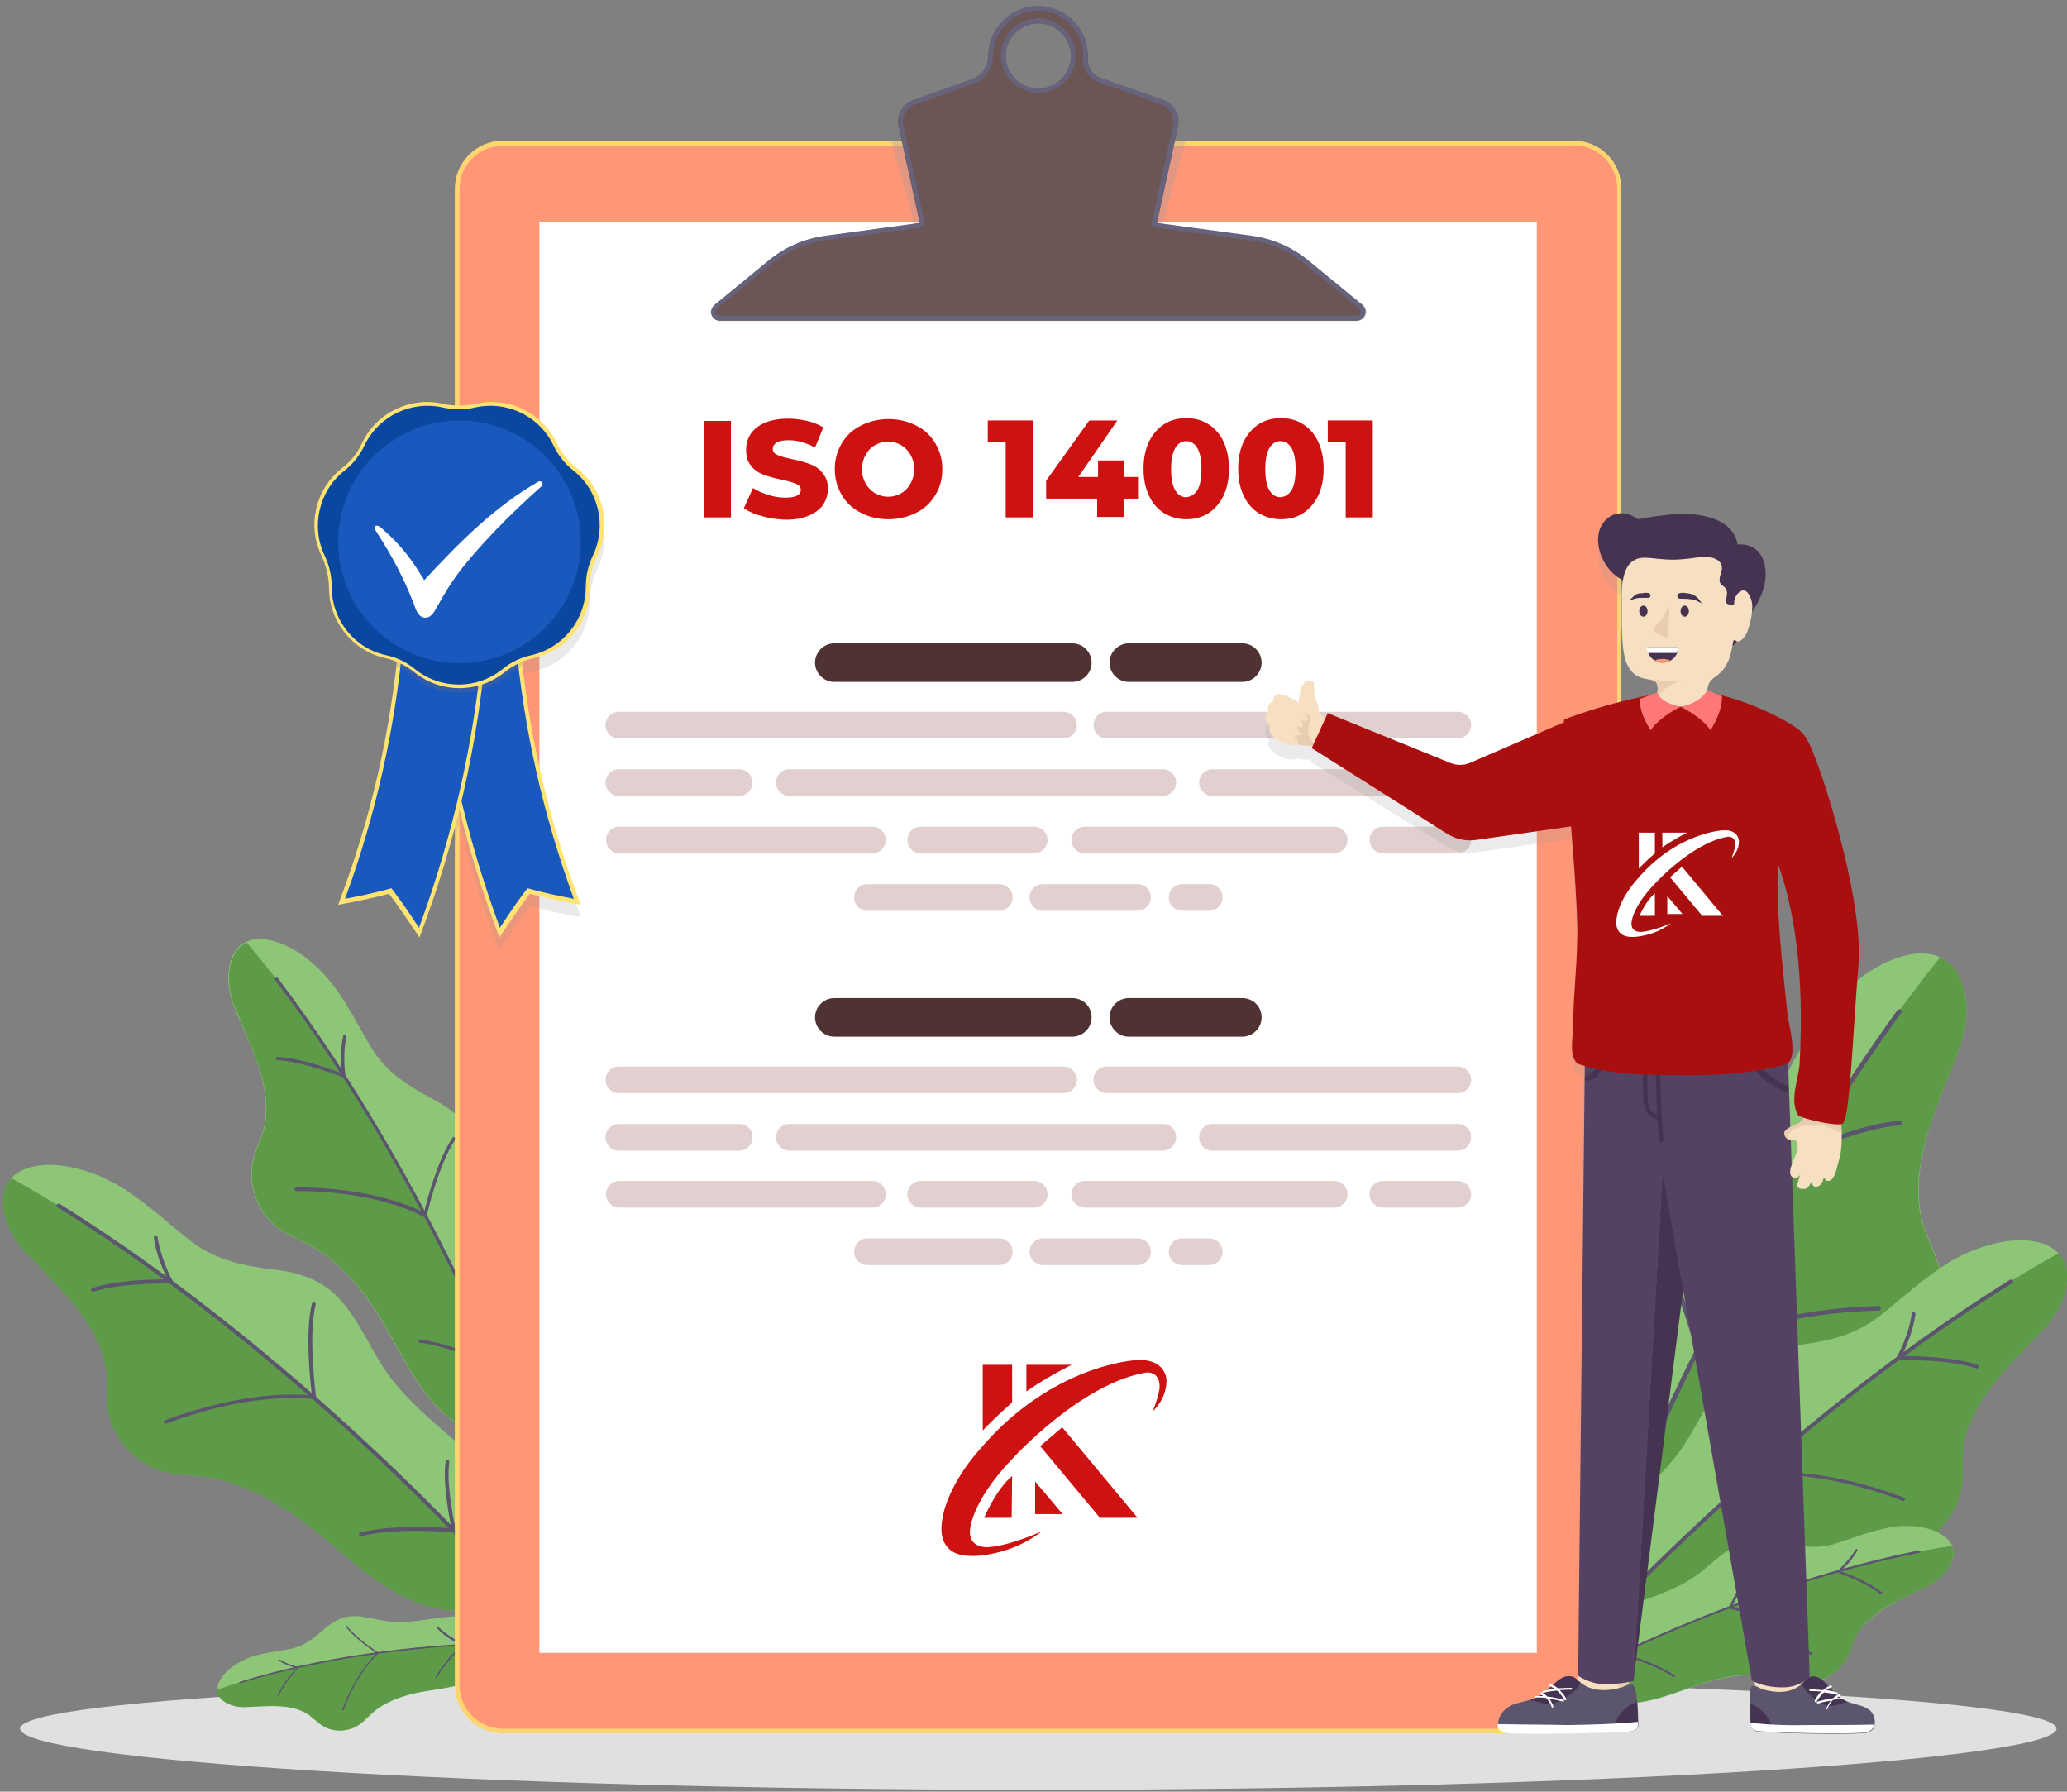 <?xml version="1.0" encoding="utf-8"?>
<!-- Generator: Adobe Illustrator 23.1.0, SVG Export Plug-In . SVG Version: 6.00 Build 0)  -->
<!DOCTYPE svg PUBLIC "-//W3C//DTD SVG 1.1//EN" "http://www.w3.org/Graphics/SVG/1.1/DTD/svg11.dtd">
<svg version="1.1" xmlns:x="http://ns.adobe.com/Extensibility/1.0/" xmlns:i="http://ns.adobe.com/AdobeIllustrator/10.0/" xmlns:graph="http://ns.adobe.com/Graphs/1.0/"
	 xmlns="http://www.w3.org/2000/svg" xmlns:xlink="http://www.w3.org/1999/xlink" x="0px" y="0px" viewBox="0 0 449.9 389.9"
	 style="enable-background:new 0 0 449.9 389.9;" xml:space="preserve">
<rect x="0" y="0" width="449.9" height="389.9" fill="#808080" stroke="none"/>
<style type="text/css">
	.st0{fill:#E0E0E0;}
	.st1{fill:#8EC677;}
	.st2{fill:#5D9B49;}
	.st3{fill:#5B556D;}
	.st4{fill:#FFD571;}
	.st5{fill:#FF9676;}
	.st6{fill:#FFFFFF;}
	.st7{opacity:0.3;fill:#999999;}
	.st8{fill:#6B5555;}
	.st9{fill:#68637C;}
	.st10{fill:#CE1111;}
	.st11{fill:#E2D0D0;}
	.st12{fill:#4F3333;}
	.st13{opacity:0.2;}
	.st14{fill:#999999;}
	.st15{fill:#F7DFC1;}
	.st16{fill:#453351;}
	.st17{fill:#E8CDAF;}
	.st18{fill:#554263;}
	.st19{fill:none;stroke:#453351;stroke-linecap:round;stroke-linejoin:round;stroke-miterlimit:10;}
	.st20{fill:#AA0F0F;}
	.st21{fill:#FF7878;}
	.st22{opacity:0.2;fill:#999999;}
	.st23{fill:#FFE473;}
	.st24{fill:#1958BC;}
	.st25{opacity:0.2;fill:#9B6A6A;}
	.st26{fill:#0A47A0;}
</style>
<g id="BACKGROUND">
</g>
<g id="OBJECTS">
	<g>
		<path class="st0" d="M447.6,376.2c0-6.8-99.2-11.2-221.6-11.2S4.4,369.4,4.4,376.2c0,6.8,99.2,13.3,221.6,13.3
			S447.6,382.9,447.6,376.2z"/>
		<ellipse class="st0" cx="226" cy="376.2" rx="221.6" ry="11.2"/>
	</g>
	<g>
		<g>
			<path class="st1" d="M424.6,233c0.7-1.8,1.4-3.6,2.1-5.5c3-8.2,1.3-21.4-10.2-19.9c-7.6,1-15.2,7.4-19.7,13.3
				c-4.9,6.3-8.2,13.6-12,20.6c-4.6,8.3-11.2,12.4-19.2,16.9c-5.8,3.3-10.3,7.6-12.5,13.9c-2.9,8.3-2.3,17.2-4.8,25.6
				c-3.3,10.9-9.5,20.4-14,30.8c-3.8,8.8-6.7,19.5-1.1,28.3c4.1,6.5,12.9,7.7,19.7,5.4c18.8-6.3,24-27,33.9-41.8
				c4-6,8.7-11.6,14.5-15.9c5.5-4.1,12.4-5.7,16.8-11.3c3.7-4.8,5.3-11.4,4-17.4c-1-4.2-3.4-7.8-4.1-12.2
				C416.3,253.1,420.7,242.7,424.6,233z"/>
			<path class="st2" d="M352.8,362.4c18.8-6.3,24-27,33.9-41.8c4-6,8.7-11.6,14.5-15.9c5.5-4.1,12.4-5.7,16.8-11.3
				c3.7-4.8,5.3-11.4,4-17.4c-1-4.2-3.4-7.8-4.1-12.2c-1.7-10.7,2.8-21,6.7-30.8c0.7-1.8,1.4-3.6,2.1-5.5c2.4-6.5,1.8-16.3-4.4-19.2
				c-44.2,55.3-71.6,124.5-82.1,154.1C344.2,363.9,348.8,363.8,352.8,362.4z"/>
			<path class="st3" d="M340.1,363c0,0-0.1,0-0.1,0c-0.3-0.1-0.4-0.4-0.3-0.6c0.3-0.8,25.8-76.8,73.3-142.6c0.2-0.2,0.5-0.3,0.7-0.1
				c0.2,0.2,0.3,0.5,0.1,0.7c-47.4,65.7-72.9,141.6-73.1,142.3C340.6,362.9,340.4,363,340.1,363z"/>
			<path class="st3" d="M348.2,341.6c-0.1,0-0.1,0-0.2,0c-0.1-0.1-0.2-0.2-0.3-0.4c0-0.1-2-12.1-5.3-17.6c-0.1-0.2-0.1-0.5,0.2-0.7
				c0.2-0.1,0.5-0.1,0.7,0.2c3,4.9,4.9,14.6,5.3,17.3c2.7-1.4,14.1-7,23.1-8.3c0.3,0,0.5,0.2,0.6,0.4c0,0.3-0.2,0.5-0.4,0.6
				c-10.1,1.4-23.3,8.4-23.4,8.5C348.4,341.6,348.3,341.6,348.2,341.6z"/>
			<path class="st3" d="M369.4,294.2c0,0-0.1,0-0.1,0c-0.1-0.1-0.3-0.2-0.3-0.3c0-0.2-4.1-15.9-9.3-23.1c-0.2-0.2-0.1-0.5,0.1-0.7
				c0.2-0.2,0.5-0.1,0.7,0.1c4.8,6.6,8.5,19.8,9.3,22.8c2.8-1.6,15.9-8.1,39.1-8.8c0.3,0,0.5,0.2,0.5,0.5c0,0.3-0.2,0.5-0.5,0.5
				c-25.9,0.7-39,8.9-39.2,9C369.6,294.2,369.5,294.3,369.4,294.2z"/>
			<path class="st3" d="M393.3,250.7c-0.1,0-0.2,0-0.3-0.1c-0.1-0.1-0.2-0.3-0.2-0.5c0-0.1,0.8-6.1-0.6-12.1
				c-0.1-0.3,0.1-0.5,0.4-0.6c0.3-0.1,0.5,0.1,0.6,0.4c1.2,4.9,0.9,9.7,0.8,11.6c2.9-1.2,12.7-5.1,19.6-5.5c0.3,0,0.5,0.2,0.5,0.5
				c0,0.3-0.2,0.5-0.5,0.5c-7.8,0.5-19.9,5.7-20,5.8C393.5,250.7,393.4,250.8,393.3,250.7z"/>
		</g>
		<g>
			<path class="st1" d="M442.1,292.1c1.1-1.1,2.2-2.3,3.3-3.5c4.8-5.2,7.6-15.8-1.5-18.2c-6.1-1.6-13.7,0.9-19,3.9
				c-5.6,3.3-10.4,7.8-15.4,11.8c-6,4.8-12.3,5.9-19.7,6.8c-5.4,0.7-10.1,2.5-13.8,6.7c-4.7,5.3-7.1,12.3-11.6,17.8
				c-5.8,7.2-13.5,12.5-20.1,18.9c-5.6,5.5-11.1,12.7-9.6,21c1.1,6.1,7.4,9.8,13.2,10.2c16.1,1.1,26.5-12.9,38.5-21.1
				c4.9-3.3,10.2-6,15.9-7.5c5.4-1.4,11.1-0.4,16.2-3.4c4.3-2.5,7.6-7,8.4-11.9c0.6-3.5-0.2-6.9,0.7-10.5
				C429.6,304.7,436.2,298.2,442.1,292.1z"/>
			<path class="st2" d="M348,367.6c16.1,1.1,26.5-12.9,38.5-21.1c4.9-3.3,10.2-6,15.9-7.5c5.4-1.4,11.1-0.4,16.2-3.4
				c4.3-2.5,7.6-7,8.4-11.9c0.6-3.5-0.2-6.9,0.7-10.5c2.1-8.6,8.6-15,14.5-21.2c1.1-1.1,2.2-2.3,3.3-3.5c3.8-4.2,6.4-11.7,2.6-15.8
				c-50.4,28.1-92.5,71.8-109.6,91C341,366,344.6,367.4,348,367.6z"/>
			<path class="st3" d="M338.2,364.1C338.2,364.1,338.2,364.1,338.2,364.1c-0.2-0.2-0.3-0.5-0.1-0.6c0.4-0.5,43.2-50,99.4-85
				c0.2-0.1,0.4-0.1,0.6,0.1c0.1,0.2,0.1,0.4-0.1,0.6c-56.1,34.9-98.8,84.3-99.2,84.8C338.6,364.2,338.4,364.2,338.2,364.1z"/>
			<path class="st3" d="M351,350.5c0,0-0.1-0.1-0.1-0.1c-0.1-0.1-0.1-0.2-0.1-0.4c0-0.1,2.3-9.8,1.4-14.9c0-0.2,0.1-0.4,0.3-0.5
				c0.2,0,0.4,0.1,0.5,0.3c0.8,4.6-0.8,12.5-1.3,14.7c2.5-0.2,12.8-0.9,20,0.9c0.2,0.1,0.4,0.3,0.3,0.5c-0.1,0.2-0.3,0.4-0.5,0.3
				c-8-2-20.2-0.8-20.3-0.8C351.1,350.6,351,350.5,351,350.5z"/>
			<path class="st3" d="M381.5,321.3C381.5,321.2,381.5,321.2,381.5,321.3c-0.2-0.2-0.2-0.3-0.2-0.4c0-0.1,1.8-13.3,0.1-20.3
				c-0.1-0.2,0.1-0.4,0.3-0.5c0.2-0.1,0.4,0.1,0.5,0.3c1.6,6.5,0.3,17.5,0,20.1c2.6-0.3,14.5-1.2,32.2,5.4c0.2,0.1,0.3,0.3,0.2,0.5
				c-0.1,0.2-0.3,0.3-0.5,0.2c-19.8-7.5-32.2-5.4-32.3-5.3C381.7,321.3,381.6,321.3,381.5,321.3z"/>
			<path class="st3" d="M413.1,295.8c-0.1,0-0.1-0.1-0.2-0.2c-0.1-0.1-0.1-0.3,0-0.4c0,0,2.5-4.3,3.2-9.3c0-0.2,0.2-0.4,0.5-0.3
				c0.2,0,0.4,0.2,0.3,0.5c-0.6,4.1-2.3,7.6-3,9c2.5,0,11.2,0.1,16.5,1.9c0.2,0.1,0.3,0.3,0.3,0.5c-0.1,0.2-0.3,0.3-0.5,0.3
				c-6-2.1-16.8-1.8-16.9-1.8C413.2,295.9,413.1,295.9,413.1,295.8z"/>
		</g>
		<g>
			<path class="st1" d="M417.4,346.2c0.9-0.4,1.8-0.8,2.6-1.3c3.9-2,7.8-7.4,3-10.7c-3.1-2.2-8.1-2.5-11.7-1.8
				c-3.9,0.7-7.6,2.2-11.4,3.4c-4.5,1.5-8.3,0.7-12.8-0.3c-3.2-0.8-6.3-0.7-9.3,0.9c-3.9,2-6.7,5.5-10.5,7.7
				c-4.9,2.9-10.4,4.2-15.6,6.5c-4.4,1.9-9.1,4.9-10,10c-0.7,3.8,2.1,7.2,5.4,8.7c9,4.1,18-1.7,26.6-3.8c3.5-0.8,7.1-1.3,10.7-0.9
				c3.4,0.4,6.5,2.2,10,1.6c3-0.5,5.8-2.4,7.4-5c1.1-1.9,1.4-4,2.6-5.9C407.6,350.8,412.7,348.5,417.4,346.2z"/>
			<path class="st2" d="M347.2,369.2c9,4.1,18-1.7,26.6-3.8c3.5-0.8,7.1-1.3,10.7-0.9c3.4,0.4,6.5,2.2,10,1.6c3-0.5,5.8-2.4,7.4-5
				c1.1-1.9,1.4-4,2.6-5.9c3-4.5,8.2-6.7,12.9-9c0.9-0.4,1.8-0.8,2.6-1.3c3.1-1.6,6.2-5.3,4.9-8.5c-35,5.2-68.5,21.2-82.4,28.5
				C343.5,366.8,345.3,368.4,347.2,369.2z"/>
			<path class="st3" d="M342.3,365.1C342.3,365.1,342.3,365.1,342.3,365.1c-0.1-0.2-0.1-0.3,0.1-0.4c0.4-0.2,35.5-19.3,75.3-27.3
				c0.1,0,0.3,0.1,0.3,0.2c0,0.1-0.1,0.3-0.2,0.3c-39.7,7.9-74.8,27-75.1,27.2C342.6,365.2,342.4,365.2,342.3,365.1z"/>
			<path class="st3" d="M352.6,360.1C352.6,360,352.5,360,352.6,360.1c-0.1-0.2-0.1-0.2,0-0.3c0-0.1,3.4-5.1,4-8.2
				c0-0.1,0.2-0.2,0.3-0.2c0.1,0,0.2,0.2,0.2,0.3c-0.6,2.8-3.2,7-3.9,8.1c1.5,0.4,7.6,2.2,11.3,4.8c0.1,0.1,0.1,0.2,0.1,0.3
				c-0.1,0.1-0.2,0.1-0.3,0.1c-4.2-2.9-11.4-4.8-11.5-4.8C352.6,360.1,352.6,360.1,352.6,360.1z"/>
			<path class="st3" d="M376.4,349.9C376.4,349.9,376.4,349.9,376.4,349.9c-0.1-0.1-0.1-0.2,0-0.3c0-0.1,3.9-7.2,4.5-11.6
				c0-0.1,0.1-0.2,0.3-0.2c0.1,0,0.2,0.1,0.2,0.3c-0.5,4.1-3.6,10.1-4.4,11.5c1.6,0.4,8.6,2.4,17.3,10.1c0.1,0.1,0.1,0.2,0,0.4
				c-0.1,0.1-0.2,0.1-0.4,0c-9.7-8.6-17.3-10-17.4-10C376.5,350,376.4,349.9,376.4,349.9z"/>
			<path class="st3" d="M400,342.1c0,0-0.1-0.1-0.1-0.1c0-0.1,0-0.2,0.1-0.2c0,0,2.3-2,3.9-4.6c0.1-0.1,0.2-0.2,0.3-0.1
				c0.1,0.1,0.2,0.2,0.1,0.3c-1.2,2.2-3,3.9-3.7,4.5c1.4,0.5,6.4,2.5,9,4.6c0.1,0.1,0.1,0.2,0,0.4c-0.1,0.1-0.2,0.1-0.4,0
				c-3-2.5-9.2-4.7-9.3-4.7C400,342.2,400,342.1,400,342.1z"/>
		</g>
		<g>
			<path class="st1" d="M57.7,244.1c-0.4,3.1-2.1,5.7-2.7,8.7c-0.9,4.2,0.4,8.9,3.1,12.2c3.2,3.9,8.2,4.9,12.1,7.7
				c4.2,3,7.6,6.8,10.5,11c7.2,10.3,11.3,24.9,24.7,29c4.9,1.5,11.1,0.5,13.9-4.2c3.8-6.3,1.6-13.8-1.3-20
				c-3.3-7.3-7.9-13.9-10.4-21.5c-1.9-5.9-1.7-12.2-3.9-18c-1.7-4.5-4.9-7.4-9.1-9.6c-5.7-3.1-10.5-5.9-13.9-11.6
				c-2.9-4.8-5.3-9.9-8.9-14.3c-3.3-4.1-8.8-8.5-14.2-9.1c-8.2-0.9-9.1,8.5-6.8,14.3c0.5,1.3,1,2.6,1.6,3.8
				C55.4,229.3,58.7,236.5,57.7,244.1z"/>
			<path class="st2" d="M105.5,312.7c-13.4-4.1-17.5-18.7-24.7-29c-2.9-4.2-6.4-8-10.5-11c-3.9-2.8-8.9-3.8-12.1-7.7
				c-2.7-3.3-4-8-3.1-12.2c0.6-3,2.3-5.6,2.7-8.7c1-7.6-2.4-14.8-5.3-21.6c-0.5-1.3-1.1-2.5-1.6-3.8c-1.8-4.6-1.6-11.5,2.8-13.6
				c32.2,38.3,52.8,86.8,60.8,107.5C111.6,313.6,108.3,313.6,105.5,312.7z"/>
			<path class="st3" d="M114.5,312.9C114.5,312.9,114.5,312.9,114.5,312.9c0.3-0.1,0.4-0.3,0.3-0.5c-0.2-0.5-19.6-53.8-54.3-99.5
				c-0.1-0.2-0.3-0.2-0.5-0.1c-0.2,0.1-0.2,0.3-0.1,0.5c34.7,45.6,54,98.8,54.2,99.4C114.1,312.8,114.3,312.9,114.5,312.9z"/>
			<path class="st3" d="M108.3,297.9c0,0,0.1,0,0.1,0c0.1-0.1,0.2-0.2,0.2-0.3c0-0.1,1.2-8.6,3.5-12.5c0.1-0.2,0-0.4-0.1-0.5
				c-0.2-0.1-0.4,0-0.5,0.1c-2,3.5-3.2,10.4-3.5,12.3c-2-0.9-10.1-4.7-16.5-5.5c-0.2,0-0.4,0.1-0.4,0.3c0,0.2,0.1,0.4,0.3,0.4
				c7.1,0.8,16.6,5.6,16.7,5.6C108.2,297.9,108.3,297.9,108.3,297.9z"/>
			<path class="st3" d="M92.6,264.8C92.6,264.8,92.6,264.8,92.6,264.8c0.2-0.1,0.3-0.2,0.3-0.3c0-0.1,2.6-11.3,6.2-16.5
				c0.1-0.2,0.1-0.4-0.1-0.5c-0.2-0.1-0.4-0.1-0.5,0.1c-3.3,4.8-5.7,14.1-6.2,16.3c-2-1.1-11.4-5.5-27.8-5.5c-0.2,0-0.4,0.2-0.4,0.4
				c0,0.2,0.2,0.4,0.4,0.4c18.4,0,27.8,5.6,27.8,5.7C92.4,264.8,92.5,264.8,92.6,264.8z"/>
			<path class="st3" d="M74.9,234.5c0.1,0,0.1,0,0.2-0.1c0.1-0.1,0.1-0.2,0.1-0.3c0,0-0.7-4.3,0.2-8.6c0-0.2-0.1-0.4-0.3-0.4
				c-0.2,0-0.4,0.1-0.4,0.3c-0.7,3.5-0.5,6.9-0.3,8.2c-2-0.8-9.1-3.4-14-3.6c-0.2,0-0.4,0.1-0.4,0.3c0,0.2,0.1,0.4,0.3,0.4
				c5.5,0.2,14.2,3.7,14.3,3.7C74.8,234.5,74.8,234.5,74.9,234.5z"/>
		</g>
		<g>
			<path class="st1" d="M22.9,296.5c0.8,3.5,0.1,7,0.7,10.4c0.8,4.9,4,9.3,8.3,11.8c5,2.9,10.7,1.9,16.1,3.3
				c5.7,1.5,10.9,4.2,15.8,7.5c11.9,8.1,22.2,22,38.2,21c5.8-0.4,12-4,13.1-10.1c1.5-8.3-4-15.4-9.5-20.9
				c-6.5-6.4-14.1-11.6-19.9-18.8c-4.5-5.5-6.8-12.4-11.5-17.7c-3.6-4.1-8.3-5.9-13.7-6.6c-7.4-0.9-13.6-2-19.6-6.8
				c-5-4-9.8-8.5-15.3-11.7c-5.2-3-12.8-5.5-18.9-3.9c-9.1,2.4-6.3,12.8-1.5,18c1.1,1.2,2.2,2.3,3.3,3.4
				C14.3,281.6,20.8,288,22.9,296.5z"/>
			<path class="st2" d="M101.9,350.5c-16,1.1-26.3-12.9-38.2-21c-4.8-3.3-10.1-6-15.8-7.5c-5.4-1.4-11.1-0.4-16.1-3.3
				c-4.3-2.5-7.5-6.9-8.3-11.8c-0.6-3.5,0.2-6.9-0.7-10.4c-2-8.5-8.6-14.9-14.4-21c-1.1-1.1-2.2-2.3-3.3-3.4
				c-3.8-4.2-6.4-11.7-2.6-15.7c50.1,27.9,91.9,71.3,108.8,90.3C108.8,349,105.3,350.3,101.9,350.5z"/>
			<path class="st3" d="M111.6,347C111.6,347,111.7,347,111.6,347c0.2-0.2,0.3-0.5,0.1-0.6c-0.4-0.5-42.9-49.6-98.7-84.4
				c-0.2-0.1-0.4-0.1-0.6,0.1c-0.1,0.2-0.1,0.4,0.1,0.6c55.7,34.7,98.1,83.7,98.5,84.2C111.2,347.1,111.4,347.1,111.6,347z"/>
			<path class="st3" d="M99,333.5c0,0,0.1-0.1,0.1-0.1c0.1-0.1,0.1-0.2,0.1-0.4c0-0.1-2.2-9.7-1.4-14.8c0-0.2-0.1-0.4-0.3-0.5
				c-0.2,0-0.4,0.1-0.5,0.3c-0.7,4.6,0.8,12.4,1.3,14.6c-2.5-0.2-12.7-0.9-19.9,0.9c-0.2,0.1-0.3,0.3-0.3,0.5
				c0.1,0.2,0.3,0.3,0.5,0.3c8-2,20-0.8,20.1-0.8C98.8,333.6,98.9,333.6,99,333.5z"/>
			<path class="st3" d="M68.6,304.5C68.6,304.5,68.7,304.5,68.6,304.5c0.2-0.2,0.2-0.3,0.2-0.4c0-0.1-1.8-13.2-0.1-20.2
				c0.1-0.2-0.1-0.4-0.3-0.5c-0.2-0.1-0.4,0.1-0.5,0.3c-1.6,6.4-0.3,17.4,0,20c-2.6-0.3-14.4-1.2-32,5.4c-0.2,0.1-0.3,0.3-0.2,0.5
				c0.1,0.2,0.3,0.3,0.5,0.2c19.7-7.4,32-5.3,32.1-5.3C68.4,304.6,68.5,304.5,68.6,304.5z"/>
			<path class="st3" d="M37.3,279.2c0.1,0,0.1-0.1,0.2-0.2c0.1-0.1,0.1-0.3,0-0.4c0,0-2.4-4.3-3.2-9.3c0-0.2-0.2-0.4-0.5-0.3
				c-0.2,0-0.4,0.2-0.3,0.5c0.6,4,2.3,7.5,3,8.9c-2.5,0-11.1,0.1-16.4,1.9c-0.2,0.1-0.3,0.3-0.3,0.5c0.1,0.2,0.3,0.3,0.5,0.3
				c6-2,16.7-1.8,16.8-1.8C37.2,279.3,37.2,279.3,37.3,279.2z"/>
		</g>
		<g>
			<path class="st1" d="M66.5,372.7c1.4,0.7,2.4,2,3.7,2.8c1.9,1.1,4.3,1.4,6.3,0.7c2.4-0.8,3.8-3,5.8-4.4c2.1-1.5,4.6-2.4,7.1-3.1
				c6.2-1.6,13.8-1,18.1-6.7c1.6-2.1,2.1-5.2,0.4-7.3c-2.3-2.9-6.3-3.1-9.7-2.9c-4,0.3-8,1.3-12,1.2c-3.1-0.1-6.1-1.3-9.2-1.3
				c-2.4,0-4.4,1.1-6.2,2.6c-2.5,2.2-4.6,4-7.9,4.6c-2.8,0.5-5.6,0.8-8.3,1.7c-2.5,0.9-5.5,2.7-6.8,5.2c-1.8,3.7,2.5,5.8,5.6,5.7
				c0.7,0,1.4-0.1,2.1-0.1C59,371.3,63.1,370.9,66.5,372.7z"/>
			<path class="st2" d="M107.4,362c-4.3,5.7-11.9,5.1-18.1,6.7c-2.5,0.7-4.9,1.6-7.1,3.1c-2,1.4-3.3,3.6-5.8,4.4
				c-2.1,0.7-4.5,0.5-6.3-0.7c-1.3-0.8-2.3-2.1-3.7-2.8c-3.4-1.8-7.5-1.5-11.2-1.3c-0.7,0-1.4,0.1-2.1,0.1c-2.5,0.1-5.7-1.3-6-3.7
				c23.8-8.6,50.4-10,61.7-10.2C108.9,359.2,108.3,360.8,107.4,362z"/>
			<path class="st3" d="M109.1,357.7C109.1,357.7,109.1,357.7,109.1,357.7c0-0.1-0.1-0.2-0.2-0.2c-0.3,0-29-0.1-56.7,8.5
				c-0.1,0-0.1,0.1-0.1,0.2c0,0.1,0.1,0.1,0.2,0.1c27.7-8.5,56.3-8.5,56.6-8.5C109,357.9,109,357.8,109.1,357.7z"/>
			<path class="st3" d="M100.9,358C100.9,358,100.9,358,100.9,358c0-0.1,0-0.2-0.1-0.2c0,0-3.9-2.1-5.4-3.8c-0.1-0.1-0.2-0.1-0.3,0
				c-0.1,0.1-0.1,0.2,0,0.3c1.3,1.6,4.4,3.3,5.2,3.8c-0.8,0.8-4,4-5.5,6.9c0,0.1,0,0.2,0.1,0.2c0.1,0,0.2,0,0.2-0.1
				C96.9,361.8,100.8,358.2,100.9,358C100.9,358.1,100.9,358.1,100.9,358z"/>
			<path class="st3" d="M82.4,359.8C82.4,359.8,82.4,359.7,82.4,359.8c0-0.1,0-0.2-0.1-0.2c0,0-4.9-3.2-6.8-5.8
				c-0.1-0.1-0.2-0.1-0.2,0c-0.1,0.1-0.1,0.2,0,0.2c1.7,2.4,5.7,5.1,6.7,5.8c-0.9,0.8-4.6,4.5-7.5,12.2c0,0.1,0,0.2,0.1,0.2
				c0.1,0,0.2,0,0.2-0.1C78,363.4,82.3,359.9,82.4,359.8C82.4,359.8,82.4,359.8,82.4,359.8z"/>
			<path class="st3" d="M64.9,362.9C64.9,362.9,64.9,362.8,64.9,362.9c0-0.2-0.1-0.2-0.1-0.2c0,0-2.1-0.4-4-1.6
				c-0.1-0.1-0.2,0-0.2,0.1c-0.1,0.1,0,0.2,0.1,0.2c1.5,1,3.2,1.4,3.8,1.6c-0.7,0.8-3.2,3.7-4.1,6c0,0.1,0,0.2,0.1,0.2
				c0.1,0,0.2,0,0.2-0.1C61.7,366.5,64.8,363,64.9,362.9C64.9,363,64.9,362.9,64.9,362.9z"/>
		</g>
	</g>
	<g>
		<g>
			<path class="st4" d="M342.5,30.6H109.5c-5.8,0-10.5,4.7-10.5,10.5v325.6c0,5.8,4.7,10.5,10.5,10.5h232.9
				c5.8,0,10.5-4.7,10.5-10.5V41.2C353,35.3,348.3,30.6,342.5,30.6z"/>
			<path class="st5" d="M342.5,31.6c5.3,0,9.5,4.3,9.5,9.5v325.6c0,5.3-4.3,9.5-9.5,9.5H109.5c-5.3,0-9.5-4.3-9.5-9.5V41.2
				c0-5.3,4.3-9.5,9.5-9.5H342.5"/>
			<g>
				<rect x="117.4" y="48.3" class="st6" width="217.1" height="311.4"/>
			</g>
			<path class="st7" d="M194,30.6l5.4,19.5l-21.1,2.7c-4.6,0.6-8.9,2.4-12.2,5.1l-10.9,8.9c-1.3,1-0.2,3.1,1.6,3.1h138.5
				c1.8,0,2.9-2,1.6-3.1L286,57.9c-3.4-2.7-7.6-4.5-12.2-5.1l-21.1-2.7l5.4-19.5H194z"/>
			<path class="st8" d="M296.5,66.4l-11.7-9.6c-3.5-2.9-7.8-4.8-12.4-5.4l-20.6-2.8l4.6-21c0.5-2.5-0.8-4.9-3.2-5.8L239.6,17
				c-1.8-0.6-2.9-2.4-2.8-4.3c0-1.1-0.1-2.2-0.4-3.4c-1.1-4.1-4.6-7.2-8.8-7.8c-6.7-1-12.5,4.2-12.5,10.7v0c0,2.3-1.4,4.3-3.6,5.1
				l-12.7,4.5c-2.4,0.8-3.8,3.3-3.2,5.8l4.6,21l-20.6,2.8c-4.6,0.6-8.9,2.5-12.4,5.4l-11.7,9.6c-1.4,1.2-0.6,3.4,1.2,3.4h138.5
				C297.1,69.8,297.9,67.6,296.5,66.4z M226,5.1c3.9,0,7.1,3.2,7.1,7.1c0,3.9-3.2,7.1-7.1,7.1c-3.9,0-7.1-3.2-7.1-7.1
				C218.9,8.3,222.1,5.1,226,5.1z"/>
			<path class="st9" d="M226,2.3c0.5,0,1,0,1.5,0.1c3.7,0.6,6.9,3.4,7.9,7.1c0.3,1,0.4,2,0.3,3.1c-0.1,2.4,1.3,4.5,3.5,5.3l13.5,4.8
				c1.9,0.7,3,2.7,2.6,4.6l-4.6,21c-0.1,0.3,0,0.6,0.2,0.8c0.2,0.2,0.4,0.4,0.7,0.4l20.6,2.8c4.4,0.6,8.5,2.4,11.9,5.2l11.7,9.6
				c0.5,0.4,0.3,0.9,0.3,1s-0.3,0.6-0.9,0.6H156.7c-0.6,0-0.8-0.5-0.9-0.6s-0.2-0.6,0.3-1l11.7-9.6c3.4-2.8,7.5-4.6,11.9-5.2
				l20.6-2.8c0.3,0,0.5-0.2,0.7-0.4c0.2-0.2,0.2-0.5,0.2-0.8l-4.6-21c-0.4-2,0.7-3.9,2.6-4.6l12.7-4.5c2.5-0.9,4.2-3.3,4.2-6
				C216.2,6.7,220.6,2.3,226,2.3 M226,20.2c4.4,0,8.1-3.6,8.1-8.1c0-4.4-3.6-8.1-8.1-8.1c-4.4,0-8.1,3.6-8.1,8.1
				C217.9,16.6,221.6,20.2,226,20.2 M226,1.3c-6,0-10.8,4.8-10.8,10.8v0c0,2.3-1.4,4.3-3.6,5.1l-12.7,4.5c-2.4,0.8-3.8,3.3-3.2,5.8
				l4.6,21l-20.6,2.8c-4.6,0.6-8.9,2.5-12.4,5.4l-11.7,9.6c-1.4,1.2-0.6,3.4,1.2,3.4h138.5c1.8,0,2.6-2.3,1.2-3.4l-11.7-9.6
				c-3.5-2.9-7.8-4.8-12.4-5.4l-20.6-2.8l4.6-21c0.5-2.5-0.8-4.9-3.2-5.8L239.6,17c-1.8-0.6-2.9-2.4-2.8-4.3c0-1.1-0.1-2.2-0.4-3.4
				c-1.1-4.1-4.6-7.2-8.8-7.8C227.1,1.4,226.6,1.3,226,1.3L226,1.3z M226,19.2c-3.9,0-7.1-3.2-7.1-7.1c0-3.9,3.2-7.1,7.1-7.1
				c3.9,0,7.1,3.2,7.1,7.1C233.1,16.1,229.9,19.2,226,19.2L226,19.2z"/>
		</g>
		<g>
			<g>
				<path class="st10" d="M153.2,91.6h5.9v21h-5.9V91.6z"/>
				<path class="st10" d="M165.8,112.3c-1.6-0.4-2.9-1-3.9-1.7l2-4.4c0.9,0.6,2,1.1,3.3,1.5c1.2,0.4,2.5,0.6,3.7,0.6
					c2.3,0,3.4-0.6,3.4-1.7c0-0.6-0.3-1-1-1.3c-0.7-0.3-1.7-0.6-3.1-0.9c-1.6-0.3-2.9-0.7-4-1.1c-1.1-0.4-2-1-2.7-1.9
					c-0.8-0.9-1.1-2-1.1-3.5c0-1.3,0.3-2.4,1-3.5c0.7-1,1.7-1.8,3.1-2.4s3.1-0.9,5.1-0.9c1.4,0,2.7,0.2,4.1,0.5
					c1.3,0.3,2.5,0.8,3.5,1.4l-1.8,4.4c-2-1.1-3.9-1.6-5.8-1.6c-1.2,0-2,0.2-2.6,0.5c-0.5,0.4-0.8,0.8-0.8,1.4c0,0.6,0.3,1,1,1.3
					c0.6,0.3,1.7,0.6,3.1,0.9c1.6,0.3,2.9,0.7,4,1.1s2,1,2.7,1.9c0.8,0.9,1.2,2,1.2,3.5c0,1.3-0.4,2.4-1,3.4c-0.7,1-1.8,1.8-3.1,2.4
					c-1.4,0.6-3.1,0.9-5.1,0.9C169,113,167.4,112.8,165.8,112.3z"/>
				<path class="st10" d="M187.4,111.6c-1.8-0.9-3.2-2.2-4.2-3.9c-1-1.7-1.5-3.5-1.5-5.6s0.5-3.9,1.5-5.6c1-1.7,2.4-3,4.2-3.9
					s3.8-1.4,6-1.4c2.2,0,4.2,0.5,6,1.4s3.2,2.2,4.2,3.9c1,1.7,1.5,3.5,1.5,5.6s-0.5,4-1.5,5.6c-1,1.7-2.4,3-4.2,3.9
					c-1.8,0.9-3.8,1.4-6,1.4C191.1,113,189.1,112.5,187.4,111.6z M196.2,107.3c0.9-0.5,1.5-1.2,2-2.1c0.5-0.9,0.8-2,0.8-3.1
					c0-1.2-0.3-2.2-0.8-3.1s-1.2-1.6-2-2.1c-0.9-0.5-1.8-0.8-2.9-0.8s-2,0.3-2.9,0.8c-0.9,0.5-1.5,1.2-2,2.1c-0.5,0.9-0.8,2-0.8,3.1
					c0,1.2,0.3,2.2,0.8,3.1c0.5,0.9,1.2,1.6,2,2.1c0.9,0.5,1.8,0.8,2.9,0.8S195.4,107.8,196.2,107.3z"/>
				<path class="st10" d="M224.8,91.6v21h-5.9V96.1h-3.9v-4.6H224.8z"/>
				<path class="st10" d="M247.7,108.5h-3.1v4h-5.8v-4h-11.1v-3.9l9.4-13.1h6.1l-8.5,12.3h4.3v-3.6h5.6v3.6h3.1V108.5z"/>
				<path class="st10" d="M253.4,111.7c-1.4-0.9-2.5-2.1-3.3-3.8c-0.8-1.7-1.2-3.6-1.2-5.9c0-2.3,0.4-4.2,1.2-5.9
					c0.8-1.6,1.9-2.9,3.3-3.8c1.4-0.9,3-1.3,4.8-1.3c1.8,0,3.4,0.4,4.8,1.3c1.4,0.9,2.5,2.1,3.3,3.8c0.8,1.7,1.2,3.6,1.2,5.9
					c0,2.3-0.4,4.2-1.2,5.9c-0.8,1.6-1.9,2.9-3.3,3.8c-1.4,0.9-3,1.3-4.8,1.3C256.4,113,254.8,112.5,253.4,111.7z M260.6,106.7
					c0.6-1,0.9-2.5,0.9-4.6s-0.3-3.6-0.9-4.6c-0.6-1-1.4-1.5-2.4-1.5c-1,0-1.8,0.5-2.4,1.5c-0.6,1-0.9,2.5-0.9,4.6s0.3,3.6,0.9,4.6
					c0.6,1,1.4,1.5,2.4,1.5C259.2,108.1,260,107.6,260.6,106.7z"/>
				<path class="st10" d="M274,111.7c-1.4-0.9-2.5-2.1-3.3-3.8c-0.8-1.7-1.2-3.6-1.2-5.9c0-2.3,0.4-4.2,1.2-5.9
					c0.8-1.6,1.9-2.9,3.3-3.8c1.4-0.9,3-1.3,4.8-1.3c1.8,0,3.4,0.4,4.8,1.3c1.4,0.9,2.5,2.1,3.3,3.8c0.8,1.7,1.2,3.6,1.2,5.9
					c0,2.3-0.4,4.2-1.2,5.9c-0.8,1.6-1.9,2.9-3.3,3.8c-1.4,0.9-3,1.3-4.8,1.3C277,113,275.4,112.5,274,111.7z M281.1,106.7
					c0.6-1,0.9-2.5,0.9-4.6s-0.3-3.6-0.9-4.6c-0.6-1-1.4-1.5-2.4-1.5c-1,0-1.8,0.5-2.4,1.5c-0.6,1-0.9,2.5-0.9,4.6s0.3,3.6,0.9,4.6
					c0.6,1,1.4,1.5,2.4,1.5C279.8,108.1,280.5,107.6,281.1,106.7z"/>
				<path class="st10" d="M298.8,91.6v21h-5.9V96.1H289v-4.6H298.8z"/>
			</g>
			<g>
				<g>
					<path class="st11" d="M317.3,154.9h-76.4c-1.6,0-2.9,1.3-2.9,2.9l0,0c0,1.6,1.3,2.9,2.9,2.9h76.4c1.6,0,2.9-1.3,2.9-2.9l0,0
						C320.2,156.2,318.9,154.9,317.3,154.9z"/>
				</g>
				<g>
					<path class="st11" d="M231.5,154.9h-96.8c-1.6,0-2.9,1.3-2.9,2.9l0,0c0,1.6,1.3,2.9,2.9,2.9h96.8c1.6,0,2.9-1.3,2.9-2.9l0,0
						C234.4,156.2,233.1,154.9,231.5,154.9z"/>
				</g>
				<g>
					<path class="st11" d="M160.9,167.4h-26.2c-1.6,0-2.9,1.3-2.9,2.9l0,0c0,1.6,1.3,2.9,2.9,2.9h26.2c1.6,0,2.9-1.3,2.9-2.9l0,0
						C163.8,168.7,162.5,167.4,160.9,167.4z"/>
				</g>
				<g>
					<path class="st11" d="M253.1,167.4h-81.3c-1.6,0-2.9,1.3-2.9,2.9l0,0c0,1.6,1.3,2.9,2.9,2.9h81.3c1.6,0,2.9-1.3,2.9-2.9l0,0
						C256,168.7,254.7,167.4,253.1,167.4z"/>
				</g>
				<g>
					<path class="st11" d="M317.3,167.4h-53.4c-1.6,0-2.9,1.3-2.9,2.9l0,0c0,1.6,1.3,2.9,2.9,2.9h53.4c1.6,0,2.9-1.3,2.9-2.9l0,0
						C320.2,168.7,318.9,167.4,317.3,167.4z"/>
				</g>
				<g>
					<path class="st11" d="M189.9,179.9h-55.1c-1.6,0-2.9,1.3-2.9,2.9l0,0c0,1.6,1.3,2.9,2.9,2.9h55.1c1.6,0,2.9-1.3,2.9-2.9l0,0
						C192.8,181.2,191.5,179.9,189.9,179.9z"/>
				</g>
				<g>
					<path class="st11" d="M225.1,179.9h-24.7c-1.6,0-2.9,1.3-2.9,2.9l0,0c0,1.6,1.3,2.9,2.9,2.9h24.7c1.6,0,2.9-1.3,2.9-2.9l0,0
						C228,181.2,226.7,179.9,225.1,179.9z"/>
				</g>
				<g>
					<path class="st11" d="M290.4,179.9h-54.3c-1.6,0-2.9,1.3-2.9,2.9l0,0c0,1.6,1.3,2.9,2.9,2.9h54.3c1.6,0,2.9-1.3,2.9-2.9l0,0
						C293.3,181.2,292,179.9,290.4,179.9z"/>
				</g>
				<g>
					<path class="st11" d="M317.3,179.9H301c-1.6,0-2.9,1.3-2.9,2.9l0,0c0,1.6,1.3,2.9,2.9,2.9h16.3c1.6,0,2.9-1.3,2.9-2.9l0,0
						C320.2,181.2,318.9,179.9,317.3,179.9z"/>
				</g>
				<g>
					<path class="st11" d="M217.5,192.4h-28.7c-1.6,0-2.9,1.3-2.9,2.9l0,0c0,1.6,1.3,2.9,2.9,2.9h28.7c1.6,0,2.9-1.3,2.9-2.9l0,0
						C220.4,193.7,219.1,192.4,217.5,192.4z"/>
				</g>
				<g>
					<path class="st11" d="M247.6,192.4H227c-1.6,0-2.9,1.3-2.9,2.9l0,0c0,1.6,1.3,2.9,2.9,2.9h20.6c1.6,0,2.9-1.3,2.9-2.9l0,0
						C250.5,193.7,249.2,192.4,247.6,192.4z"/>
				</g>
				<g>
					<path class="st11" d="M263.2,192.4h-5.9c-1.6,0-2.9,1.3-2.9,2.9l0,0c0,1.6,1.3,2.9,2.9,2.9h5.9c1.6,0,2.9-1.3,2.9-2.9l0,0
						C266.1,193.7,264.8,192.4,263.2,192.4z"/>
				</g>
			</g>
			<g>
				<g>
					<path class="st12" d="M233.4,140h-51.8c-2.3,0-4.2,1.9-4.2,4.2l0,0c0,2.3,1.9,4.2,4.2,4.2h51.8c2.3,0,4.2-1.9,4.2-4.2l0,0
						C237.6,141.9,235.7,140,233.4,140z"/>
					<path class="st12" d="M270.4,140h-24.7c-2.3,0-4.2,1.9-4.2,4.2l0,0c0,2.3,1.9,4.2,4.2,4.2h24.7c2.3,0,4.2-1.9,4.2-4.2l0,0
						C274.6,141.9,272.7,140,270.4,140z"/>
				</g>
			</g>
			<g>
				<g>
					<path class="st11" d="M317.3,232.1h-76.4c-1.6,0-2.9,1.3-2.9,2.9l0,0c0,1.6,1.3,2.9,2.9,2.9h76.4c1.6,0,2.9-1.3,2.9-2.9l0,0
						C320.2,233.4,318.9,232.1,317.3,232.1z"/>
				</g>
				<g>
					<path class="st11" d="M231.5,232.1h-96.8c-1.6,0-2.9,1.3-2.9,2.9l0,0c0,1.6,1.3,2.9,2.9,2.9h96.8c1.6,0,2.9-1.3,2.9-2.9l0,0
						C234.4,233.4,233.1,232.1,231.5,232.1z"/>
				</g>
				<g>
					<path class="st11" d="M160.9,244.6h-26.2c-1.6,0-2.9,1.3-2.9,2.9l0,0c0,1.6,1.3,2.9,2.9,2.9h26.2c1.6,0,2.9-1.3,2.9-2.9l0,0
						C163.8,245.8,162.5,244.6,160.9,244.6z"/>
				</g>
				<g>
					<path class="st11" d="M253.1,244.6h-81.3c-1.6,0-2.9,1.3-2.9,2.9l0,0c0,1.6,1.3,2.9,2.9,2.9h81.3c1.6,0,2.9-1.3,2.9-2.9l0,0
						C256,245.8,254.7,244.6,253.1,244.6z"/>
				</g>
				<g>
					<path class="st11" d="M317.3,244.6h-53.4c-1.6,0-2.9,1.3-2.9,2.9l0,0c0,1.6,1.3,2.9,2.9,2.9h53.4c1.6,0,2.9-1.3,2.9-2.9l0,0
						C320.2,245.8,318.9,244.6,317.3,244.6z"/>
				</g>
				<g>
					<path class="st11" d="M189.9,257h-55.1c-1.6,0-2.9,1.3-2.9,2.9l0,0c0,1.6,1.3,2.9,2.9,2.9h55.1c1.6,0,2.9-1.3,2.9-2.9l0,0
						C192.8,258.3,191.5,257,189.9,257z"/>
				</g>
				<g>
					<path class="st11" d="M225.1,257h-24.7c-1.6,0-2.9,1.3-2.9,2.9l0,0c0,1.6,1.3,2.9,2.9,2.9h24.7c1.6,0,2.9-1.3,2.9-2.9l0,0
						C228,258.3,226.7,257,225.1,257z"/>
				</g>
				<g>
					<path class="st11" d="M290.4,257h-54.3c-1.6,0-2.9,1.3-2.9,2.9l0,0c0,1.6,1.3,2.9,2.9,2.9h54.3c1.6,0,2.9-1.3,2.9-2.9l0,0
						C293.3,258.3,292,257,290.4,257z"/>
				</g>
				<g>
					<path class="st11" d="M317.3,257H301c-1.6,0-2.9,1.3-2.9,2.9l0,0c0,1.6,1.3,2.9,2.9,2.9h16.3c1.6,0,2.9-1.3,2.9-2.9l0,0
						C320.2,258.3,318.9,257,317.3,257z"/>
				</g>
				<g>
					<path class="st11" d="M217.5,269.5h-28.7c-1.6,0-2.9,1.3-2.9,2.9l0,0c0,1.6,1.3,2.9,2.9,2.9h28.7c1.6,0,2.9-1.3,2.9-2.9l0,0
						C220.4,270.8,219.1,269.5,217.5,269.5z"/>
				</g>
				<g>
					<path class="st11" d="M247.6,269.5H227c-1.6,0-2.9,1.3-2.9,2.9l0,0c0,1.6,1.3,2.9,2.9,2.9h20.6c1.6,0,2.9-1.3,2.9-2.9l0,0
						C250.5,270.8,249.2,269.5,247.6,269.5z"/>
				</g>
				<g>
					<path class="st11" d="M263.2,269.5h-5.9c-1.6,0-2.9,1.3-2.9,2.9l0,0c0,1.6,1.3,2.9,2.9,2.9h5.9c1.6,0,2.9-1.3,2.9-2.9l0,0
						C266.1,270.8,264.8,269.5,263.2,269.5z"/>
				</g>
			</g>
			<g>
				<g>
					<path class="st12" d="M233.4,217.2h-51.8c-2.3,0-4.2,1.9-4.2,4.2l0,0c0,2.3,1.9,4.2,4.2,4.2h51.8c2.3,0,4.2-1.9,4.2-4.2l0,0
						C237.6,219,235.7,217.2,233.4,217.2z"/>
					<path class="st12" d="M270.4,217.2h-24.7c-2.3,0-4.2,1.9-4.2,4.2l0,0c0,2.3,1.9,4.2,4.2,4.2h24.7c2.3,0,4.2-1.9,4.2-4.2l0,0
						C274.6,219,272.7,217.2,270.4,217.2z"/>
				</g>
			</g>
		</g>
		<path class="st10" d="M213.9,297h6.4v8.2c0,0-4.2,3.7-6.4,6.1C213.9,311.2,213.9,297,213.9,297z"/>
		<path class="st10" d="M223.4,297h9.9c0,0-5.2,2.5-9.9,5.8C223.4,302.8,223.4,297,223.4,297z"/>
		<polygon class="st10" points="226.4,314.7 231.2,310.6 247.6,330.3 239.4,330.3 		"/>
		<polygon class="st10" points="225.3,322.4 231.3,329.5 225.3,329.5 		"/>
		<path class="st10" d="M220.3,321.2l-0.1,9.1h-6C214.2,330.3,216.8,324.1,220.3,321.2z"/>
		<path class="st10" d="M226.8,333.2c0,0-6.8,3.2-11.8,3.5c0,0-3.9,0.3-3.9-3.3c0,0-0.2-6.1,9.3-16c0,0,14.8-16.3,29-18.7
			c0,0,3-0.5,3,3.1c0,0,0,1.5-1.5,5.3c0,0,3-2.5,3-6.7c0,0,0-4.9-6.7-4.4c0,0-18.4,0.9-34.1,19.6c0,0-8,8.6-8.2,17.1
			c0.1,0-0.6,6,6.6,5.9C211.5,338.7,219.9,338.7,226.8,333.2z"/>
	</g>
	<g>
		<g class="st13">
			<path class="st14" d="M353,366.7V156.2c-5.9,1.5-10.9,3.2-12.3,3.8c0,0.1,0,0.1,0,0.2l-20.8,8.8c-1.4,0.6-3,0.6-4.4,0L289,158.4
				l-0.5,1c-0.3-0.2-0.5-0.4-0.8-0.6c-0.2-0.2-0.4-0.3-0.5-0.5c-0.2-0.4-0.2-0.7-0.2-1.1c-0.1-0.5-0.2-0.9-0.4-1.4
				c-0.1-0.2-0.2-0.4-0.3-0.7c-0.1-0.2-0.1-0.4-0.1-0.6c-0.1-0.8-0.2-1.7-0.2-2.5c0-0.1,0-0.3-0.1-0.4c-0.1-0.2-0.3-0.3-0.5-0.3
				c-1-0.3-1.7,0.6-2.1,1.4c-0.4,1-0.5,2.2-0.6,3.3c-1.5-0.8-5.1-3.2-5.5-0.9c0,0.2,0,0.4,0,0.6c-1,0.2-1.5,1.3-1.1,2.3
				c-1.1,0.8-0.7,1.9,0,2.9c0.1,0.1,0.2,0.2,0.2,0.3c-1.6,2,4.1,4.9,5.9,3.9c0,0,0.1,0,0.1-0.1c0.8,0.3,1.6,0.3,2.4,0.3
				c0.3,0,0.5,0,0.8,0c0,0,0,0,0,0l-0.2,0.5l29.4,18.3c1.9,1.2,4.1,1.7,6.3,1.4l20.9-2.9c0.5,7,1.1,14,1.3,21
				c0.2,7.5-0.9,15-0.9,22.5c-0.1,2-0.9,5.6,0.7,7.3c0.2,0.2,0.6,0.4,0.9,0.5c0.2,0.1,0.5,0.1,0.7,0.2L343.4,365c0,0,0,0,0.1,0.1
				l0,0.9c-0.4-0.3-0.7-0.6-1.1-0.8c-0.4-0.2-0.9-0.2-1.3-0.1c-0.1,0-0.3,0.1-0.4,0.1c-0.6,0.2-1.1,0.6-1.6,0.9
				c-0.3,0.3-0.7,0.6-1,0.9c-0.2-0.1-0.3-0.2-0.5-0.2c-0.1,0-0.2,0-0.3,0.1c0,0.1,0,0.2,0.1,0.3c0.1,0,0.2,0.1,0.3,0.1
				c-0.3,0.2-0.5,0.5-0.8,0.7c-0.3,0.1-0.6,0.1-0.9,0.2c-0.1,0-0.2,0.1-0.1,0.3c0,0.1,0.1,0.1,0.2,0.1c0,0,0,0,0.1,0
				c-0.1,0.1-0.2,0.1-0.2,0.2c-0.1-0.1-0.2-0.1-0.4-0.2c-0.1,0-0.2,0-0.3,0.1c0,0.1,0,0.2,0.1,0.3c0.1,0,0.1,0.1,0.2,0.1
				c-0.2,0.1-0.3,0.2-0.5,0.3c-0.2,0-0.4,0-0.6,0c-0.1,0-0.2,0.1-0.2,0.2c0,0.1,0.1,0.2,0.2,0.2c0,0,0,0,0,0c0,0,0,0,0,0
				c-0.2,0.1-0.4,0.2-0.6,0.2c-0.2,0.1-0.4,0.1-0.6,0.2c0,0,0,0,0,0c-1.4,0.4-3,0.6-4.3,1.2c-0.2,0.1-0.4,0.2-0.6,0.3
				c-1.3,0.8-2.1,2.1-2.1,3.5l0,0c0,0,0,0,0,0c0,0.2,0,0.4,0,0.7c0,0.1,0.1,0.2,0.1,0.3c0.2,0.3,0.7,0.6,1.1,0.8
				c1,0.5,10,0.4,16.6,0.3C349.1,376.4,353,372.1,353,366.7z"/>
			<path class="st14" d="M353,139.3v-6.9c0,0.8,0,1.6,0,2.4C353,136.3,353,137.8,353,139.3z"/>
			<path class="st14" d="M353,129.7v-14.2c-2.1,0-3.7,1.3-4.5,3.1C346.8,122.5,349.2,127.8,353,129.7z"/>
		</g>
		<path class="st15" d="M394,367.3l-0.6-9h-12.1l0.7,8.6C381.9,366.9,388.4,371.8,394,367.3z"/>
		<g>
			<path class="st3" d="M406.2,371.7c-1.4-0.8-3.3-0.9-4.8-1.7c-1.6-0.9-2.9-2.4-4.2-3.9c-0.8-0.9-2.1-1.6-3.3-1.1
				c-0.6,0.3-1,0.8-1.4,1.2c-2.5,2.4-5.8,2.3-8.9,1.4c-0.6-0.2-1.7-1-2.2-0.7c-0.4,0.2-0.5,1-0.5,1.4c-0.1,1.5,0,2.9,0,4.4
				c0.1,1,0.1,1.9,0.2,2.8c0,0.2,0,0.4,0.2,0.6c0.5,0.8,2,0.8,2.8,0.8c1.4,0.1,2.7,0.1,4,0.2c4.9,0.2,17.2,0.4,18.5-0.1
				c0.5-0.2,1.1-0.6,1.3-1c0.5-1.5,0-3.1-1.1-4C406.5,371.9,406.3,371.8,406.2,371.7z"/>
			<path class="st16" d="M386.3,377c-0.3-1-0.8-1.9-1.3-2.8c-1-1.7-2.4-2.9-4.2-3.5c0,0.7,0,1.3,0.1,1.9c0.1,1,0.1,1.9,0.2,2.8
				c0,0.2,0,0.4,0.2,0.6c0.5,0.8,2,0.8,2.8,0.8C384.7,376.9,385.5,377,386.3,377z"/>
			<path class="st16" d="M397.1,366.1c-0.8-0.9-2.1-1.6-3.3-1.1c-0.6,0.3-1,0.8-1.4,1.2c-0.1,0.1-0.1,0.1-0.2,0.1
				c0.5,1.8,2.8,3.5,3.9,4.2c1.5,0.9,2.8,0.9,4.5,0.3c0.6-0.2,1.1-0.3,1.7-0.4c-0.4-0.1-0.7-0.3-1-0.5
				C399.7,369,398.5,367.5,397.1,366.1z"/>
			<g>
				<path class="st6" d="M381,374.9c0,0.2,0,0.4,0,0.5c0,0.2,0,0.4,0.2,0.6c0.5,0.8,2,0.8,2.8,0.8c1.4,0.1,2.7,0.1,4,0.2
					c4.9,0.2,17.2,0.4,18.5-0.1c0.5-0.2,1.1-0.6,1.3-1c0.1-0.2,0.1-0.4,0.2-0.6c-4.8,0.1-9.3,0.1-13.5,0.1
					C389.5,375.5,385.4,375.4,381,374.9z"/>
			</g>
			<g>
				<g>
					<path class="st6" d="M397,368.3c1,0.1,2,0.3,2.7,0.5c0,0,0,0,0.1,0c0.1,0,0.2-0.1,0.2-0.2c0-0.1,0-0.2-0.1-0.3
						c-0.7-0.2-1.6-0.4-2.4-0.5c0.3-0.2,0.7-0.5,1.1-0.6c0.1,0,0.2-0.2,0.1-0.3c0-0.1-0.1-0.2-0.3-0.1c-0.6,0.2-1.1,0.6-1.6,1
						c-1.4-0.1-2.7-0.2-2.8-0.2c0,0,0,0,0,0c-0.1,0-0.2,0.1-0.2,0.2c0,0.1,0.1,0.2,0.2,0.2c0,0,1.1,0,2.4,0.1
						c-0.9,0.9-1.4,1.9-1.4,2c-0.1,0.1,0,0.2,0.1,0.3c0,0,0.1,0,0.1,0c0.1,0,0.2,0,0.2-0.1C395.4,370.3,396,369.2,397,368.3z"/>
				</g>
				<g>
					<path class="st6" d="M401.4,369.5c-0.5,0-1.1,0-1.6,0c0.2-0.2,0.5-0.3,0.7-0.4c0.1,0,0.2-0.2,0.1-0.3c0-0.1-0.1-0.2-0.3-0.1
						c-0.6,0.2-1,0.6-1.4,0.9c-1.8,0.2-3.2,0.7-3.3,0.7c-0.1,0-0.2,0.2-0.1,0.3c0,0.1,0.1,0.1,0.2,0.1c0,0,0,0,0.1,0
						c0,0,1.2-0.4,2.7-0.6c-0.7,0.8-0.9,1.6-1,1.7c0,0.1,0,0.2,0.1,0.2c0,0,0,0,0,0c0.1,0,0.2-0.1,0.2-0.2c0,0,0.3-1,1.2-1.9
						c0.7-0.1,1.4-0.1,2.1-0.1c0.1,0,0.2-0.1,0.2-0.2C401.6,369.6,401.5,369.5,401.4,369.5z"/>
				</g>
			</g>
		</g>
		<path class="st15" d="M354.4,367.7l1.1-9.4h-11.7l-0.4,8.6C343.4,366.9,348.9,372.2,354.4,367.7z"/>
		<path class="st17" d="M343.7,358.8c0.8-0.3,1.8-0.5,2.8-0.5h2.5c0.8,0,1.5,0.1,1.9,0.2c1.5,0.2,3,0,4.5,0.2l-1.1,9.1
			c-0.6,0.5-1.2,0.9-1.8,1.1c-0.3-0.2-0.3-0.4-0.2-0.7c0.1-0.6,0-1.4-0.2-2.1c-0.4-1.9-1.9-3.5-3.9-3.8c-1.2-0.2-2.5,0-3.8,0.3
			c-0.3,0.1-0.6,0.3-1,0.3L343.7,358.8z"/>
		<polygon class="st16" points="355.5,365.9 368.1,266.9 362.1,250.7 		"/>
		<path class="st18" d="M389,225.9l4.9,139.1c0,0-2.3,2.3-6,2.2c-4.3,0-6.6-1.5-6.6-1.5l-19.4-110.3l-6.3,110.4c0,0-2.3,0.7-6.4,0.7
			c-3.1,0-5.7-1.8-5.7-1.8l1.5-138.1L389,225.9z"/>
		<path class="st19" d="M361.6,248.1c-1-10.9-0.7-21.8-0.7-21.8"/>
		<path class="st19" d="M361.1,243.2c0,0-2.7-0.3-2.9-3.5c-0.3-4.5,0.1-11.3,0.1-11.3"/>
		<path class="st16" d="M345.1,234.4c0.6-0.6,1.3-0.9,1.9-1.5c0.6-0.6,1.1-1.4,1.6-2.1c0.5-0.7,0.8-1.5,1.1-2.4
			c0.1-0.4,0.9-0.4,0.8,0.1c-0.1,1.1-0.5,2.1-1,3c-0.5,0.9-1.1,1.9-1.8,2.6c-0.5,0.6-1.3,1-2,1.1c-0.3,0.1-0.8-0.2-0.8-0.5
			C344.9,234.7,345,234.5,345.1,234.4z"/>
		<path class="st16" d="M380.7,227.3c1.1,4.1,4.5,7.3,8.3,9c0.8,0.4,0.1,1.6-0.7,1.2c-3.9-1.7-8.5-5.5-9-10.1
			C379.2,226.7,380.5,226.6,380.7,227.3z"/>
		<path class="st15" d="M388.4,246.5c-0.1,0.7,0.5,1.5,1.2,1.6c0.3,0.1,0.5-0.1,0.8-0.1c0.5,0,0.7,0.5,0.8,0.9
			c0.4,1.6-0.7,3-1.2,4.5c-0.3,0.8-0.8,2.5,0.4,2.9c0.6,0.2,1.2-0.2,1.6-0.9c-0.3,0.4-0.4,1.1-0.6,1.6c-0.2,0.6-0.5,1.5,0.5,1.7
			c0.6,0.1,1.3,0.1,1.7-0.4c0.2-0.3,0.8-1.1,0.8-1.5c-0.1,0.5,0,1.2,0.5,1.4c1,0.3,1.7-0.6,1.9-1.4c0,0,0.2-0.5,0.2-0.5
			c0.3,0.3,0.3,0.7,0.8,0.7c0.4,0,0.9-0.2,1.1-0.6c0.8-1.1,0.9-2.5,1.3-3.7c0.9-2.9,0.7-5.8,0.5-8.8c-0.1-1.9,0.4-3.6,0.7-5.4
			c0.3-1.7,0.2-2.2-1.3-3.3c-0.9-0.7-2.2-1.1-3.3-1.3c-0.5-0.1-1.1-0.2-1.5,0.2c-0.8,0.7-0.7,2-0.9,2.9c-0.3,1.6-0.8,3.1-1.3,4.7
			c-0.3,1-0.6,2.2-1.6,2.8c-0.7,0.4-1.4,0.5-2.1,1C389,245.7,388.5,246,388.4,246.5z"/>
		<path class="st17" d="M388.4,246.5c0.1-0.6,0.6-0.8,1-1.1c0.6-0.4,1.4-0.6,2.1-1c1-0.6,1.3-1.8,1.6-2.8c0.4-1.3,0.8-2.6,1.1-3.9
			c2.3-0.4,5,0.3,7.1,1.1c-0.3,1.7-0.7,3.3-0.6,5.1c0.1,0.9,0.1,1.9,0.2,2.8c-0.5-0.3-1.2-0.6-1.3-0.7c-0.6-0.3-1.3-0.6-2-0.8
			c-2.3-0.7-5.4-0.6-7.5,0.8c-0.4,0.2-0.7,0.6-0.8,1c-0.1,0.4,0.2,0.7,0.4,1c-0.1,0-0.1,0-0.2,0C388.9,248,388.3,247.2,388.4,246.5z
			"/>
		<path class="st15" d="M276.5,158c-1.6,2,4.1,5,5.9,4c0,0,0.1,0,0.1-0.1c0.8,0.3,1.6,0.3,2.4,0.3c0.8,0,1.6-0.1,2.3,0
			c0.8,0.1,1.5,0.4,2.3,0.6c0.2,0,0.4,0,0.5-0.1c0.1,0,0.3,0,0.4-0.1c0.8-0.8,1.1-2.1,1.4-3.1c0.4-1-0.3-1.6-1.2-1.8
			c-0.5-0.1-1-0.6-1.5-0.9c-0.5-0.4-1-0.7-1.4-1.1c-0.2-0.2-0.4-0.3-0.5-0.5c-0.2-0.4-0.2-0.8-0.2-1.1c-0.1-0.5-0.2-0.9-0.4-1.4
			c-0.1-0.2-0.2-0.4-0.3-0.7c-0.1-0.2-0.1-0.4-0.1-0.6c-0.1-0.8-0.2-1.7-0.2-2.5c0-0.1,0-0.3-0.1-0.4c-0.1-0.2-0.3-0.3-0.5-0.4
			c-1-0.3-1.7,0.6-2.1,1.4c-0.4,1-0.5,2.2-0.6,3.4c-1.5-0.8-5.1-3.2-5.5-0.9c0,0.2,0,0.4,0,0.6c-1,0.2-1.5,1.4-1.1,2.3
			c-1.1,0.8-0.7,1.9,0,2.9C276.3,157.8,276.4,157.9,276.5,158z"/>
		<path class="st17" d="M286.6,162.3c-0.6,0-1.1,0.1-1.7,0c-0.8,0-1.6-0.1-2.4-0.3c0-0.2,0.1-0.4,0-0.5c0-0.2-0.1-0.4-0.3-0.6
			c-0.2-0.2-0.4-0.4-0.4-0.7c0-0.2,0.1-0.2,0.3-0.2c0.2,0,0.4,0,0.6,0c0.2,0,0.4-0.1,0.4-0.3c0-0.1-0.1-0.3-0.2-0.4
			c-0.1-0.2-0.3-0.4-0.5-0.6c-0.1-0.1-0.1-0.4,0-0.5c0.1-0.1,0.3-0.1,0.5,0c0.2,0.1,0.3,0.1,0.5,0c0.5-0.3,0-0.9-0.2-1.2
			c-0.1-0.1,0-0.3,0.1-0.3c0.2-0.1,0.4,0.1,0.6,0.2c0.3,0.1,0.8-0.1,0.8-0.5c0-0.3-0.2-0.5-0.4-0.7c-0.2-0.2,0.1-0.5,0.3-0.3
			c0.4,0.4,0.9,1.1,0.6,1.6c0,0-0.1,0.1-0.1,0.1c-0.3,1.1-0.5,2-0.2,3.1C285.2,161.2,285.8,161.6,286.6,162.3z"/>
		<path class="st20" d="M340.8,157l-20.8,9c-1.4,0.6-3,0.6-4.4,0L289,155.2l-3.5,7.6l29.4,18.6c1.9,1.2,4.1,1.7,6.3,1.4l23.8-3.4
			L340.8,157z"/>
		<path class="st20" d="M392.2,159.4c1.2,1.3,1.8,2.9,2.5,4.5c3.6,9,10.9,33.6,9.8,46.3c-1.2,13.9-1.8,32.9-3.4,34.3
			c-0.8,0.8-9.2-1.1-9.7-1.8c-2-3.2,0.1-7.9,0.3-11.3c1.1-19.5-1.2-33.7-4.7-43.4c-0.1,1.9-0.1,2.8-0.1,3.8c0,9.5,1.2,19.7,2.2,29.2
			c0.2,2,2.6,9.8-0.6,10.7c-7.3,1.9-15,2.4-22.5,2.3c-7.3-0.1-15,0-22-2.3c-0.3-0.1-0.7-0.2-0.9-0.5c-1.5-1.7-0.8-5.3-0.7-7.4
			c0-7.6,1.1-15.2,0.9-22.8c-0.3-10.2-1.4-20.4-2-30.6c-0.2-3.7-0.4-7.4-0.7-11.1c-0.1-0.9-0.1-1.8-0.2-2.7c2.7-1.1,16.6-6,27.2-6.3
			C376.6,150.3,389.7,156.8,392.2,159.4z"/>
		<path class="st16" d="M355.1,126.8c0.4,0.1,0.7-0.1,0.9-0.2c4.1-0.3,9.8-1,13.1,1.5c3.8,2.9,2.7,9.4,4.3,13.6c0.4,1,2.2,1,2.1-0.2
			c0,0,0.1,0,0.1,0c2.5-1,3.1-3.1,4.2-5.4c1.6-3.3,3.9-6,4.4-9.7c0.6-4.9-1.7-8.3-6-7.9c-0.3-2.1-1.7-4-4-5.1
			c-5.5-2.6-11.9-1.4-17.7-0.4c-1-0.7-2-1.2-3.3-1.3c-2.2-0.1-4,1.2-4.9,3.2C346.5,119.4,350.1,126.1,355.1,126.8z"/>
		<path class="st15" d="M353,131.3c0,1.6,0,3.2,0,4.8c0.1,2.6,0.1,5.4,0.9,7.9c0.3,0.8,0.8,1.6,1.4,2.3c0.5,0.5,1.1,0.9,1.7,1.1
			c0.5,0.2,1,0.3,1.6,0.4c0.5,0.1,1,0.2,1.5,0.4c1.1,0.7,0.6,2.3,0.6,3.4c0,0.6-0.2,1.2,0.3,1.6c0.5,0.4,1.2,0.5,1.8,0.5
			c2.3,0.2,4.8,0.1,7.1-0.2c0.3,0,0.7-0.1,1-0.2c0.4-0.2,0.7-0.6,0.7-1.1c0.1-1.5-0.3-3.1,1-4.3c0.5-0.5,1.1-0.8,1.6-1.3
			c1-0.8,1.7-2,2.2-3.3c0.3-0.9,0.5-1.8,0.7-2.8c0-0.2,0.1-1,0.3-1.2c0.2-0.1,0.6,0.3,0.8,0.3c0.3,0,0.5-0.1,0.8-0.3
			c0.9-0.7,1.4-1.9,1.7-3c0.4-1.4,0.7-2.8,0.7-4.2c0-1.1-0.3-2.2-1-3.1c-1.1-1.4-2.7,0.4-2.9,1.6c-0.1,0.3,0.1,0.8-0.2,1
			c-0.2,0.2-0.8,0-1.1-0.1c-0.9-0.1-0.3-1.8-0.3-2.3c0-0.5-0.1-0.9-0.4-1.3c-0.3-0.3-0.7-0.5-1-0.9c-0.3-0.4-0.2-0.9-0.2-1.3
			c0.2-0.9,0.7-1.8,0.4-2.7c-0.1-0.5-0.5-0.9-1-1.2c-1.9-1.1-4.4-0.4-6.4-0.2c-1.1,0.1-2.1,0.2-3.2,0.2c-1.1,0-2.2-0.1-3.3-0.2
			c-1.2-0.1-2.3-0.3-3.5-0.2c-2.7,0.3-3.8,2.7-4.1,5.2C352.9,128.1,353,129.8,353,131.3z"/>
		<path class="st17" d="M359.6,147.9c0.9,0.1,1.8,0.2,2.7,0.2c2.3,0.1,3.4-0.1,3.4-0.1c0,0-0.1,0.2-0.3,0.3
			c-0.3,0.1-0.6,0.3-0.9,0.4c-0.8,0.4-1.7,0.8-2.3,1.4c-0.7,0.7-1.2,1.6-1.5,2.6c-0.1-0.4,0-0.8,0-1.2c0-1.1,0.5-2.7-0.6-3.4
			c-0.4-0.3-1-0.4-1.5-0.4C358.3,147.7,359,147.8,359.6,147.9z"/>
		<g>
			<path class="st16" d="M358.5,140.8h6.8c0,1.9-1.5,3.4-3.4,3.4S358.5,142.7,358.5,140.8z"/>
			<g>
				<path class="st6" d="M365,142.1h-6.3c-0.2-0.4-0.3-0.8-0.3-1.3h6.8C365.2,141.3,365.1,141.7,365,142.1z"/>
			</g>
		</g>
		<path class="st5" d="M361.8,143.4c0.7,0,1.4,0.1,1.8,0.4c-0.5,0.3-1.1,0.5-1.7,0.5c-0.7,0-1.3-0.2-1.8-0.5
			C360.5,143.5,361.1,143.4,361.8,143.4z"/>
		<path class="st16" d="M365.8,133c0-0.7,0.4-1.2,0.9-1.2c0.5,0,0.9,0.5,0.9,1.2s-0.4,1.2-0.9,1.2
			C366.2,134.2,365.8,133.7,365.8,133z"/>
		<path class="st16" d="M356.8,133c0-0.7,0.4-1.2,0.9-1.2c0.5,0,0.9,0.5,0.9,1.2s-0.4,1.2-0.9,1.2
			C357.2,134.2,356.8,133.7,356.8,133z"/>
		<path class="st16" d="M366.3,129C366.3,129,366.3,129,366.3,129c0.4,0,0.7,0.1,1,0.1c0.4,0.1,0.8,0.1,1.2,0.3
			c0.4,0.2,0.8,0.5,1.1,0.8c0.1,0.2,0.3,0.3,0.4,0.5c0.1,0.2,0.3,0.4,0.4,0.6c-0.4-0.2-0.8-0.4-1.2-0.6c-0.4-0.2-0.9-0.3-1.4-0.3
			c-0.5-0.1-1-0.1-1.5-0.1c-0.4,0-1.1,0.1-1.2-0.5C365,129.1,365.7,129,366.3,129z"/>
		<path class="st16" d="M358.4,129C358.4,129,358.4,129,358.4,129c-0.3,0-0.6,0-0.9,0.1c-0.3,0-0.7,0-1,0.1c-0.4,0.1-0.7,0.4-1,0.6
			c-0.1,0.1-0.2,0.3-0.4,0.4c-0.1,0.1-0.3,0.3-0.4,0.5c0.4-0.1,0.7-0.3,1.1-0.4c0.4-0.1,0.8-0.2,1.2-0.2c0.4,0,0.8,0,1.2,0
			c0.3,0,0.9,0.1,1-0.3C359.4,129.2,358.8,129,358.4,129z"/>
		<g>
			<path class="st3" d="M328.2,371.6c-1.5,0.9-2.3,2.6-2.1,4.2c0.1,0.5,0.7,0.8,1.3,1.1c1.3,0.6,15.6,0.3,21.3,0.1
				c1.6,0,3.1-0.1,4.7-0.2c0.9,0,2.6,0,3.1-0.9c0.1-0.2,0.1-0.5,0.1-0.7c0-1-0.1-2-0.1-3c-0.1-1.4-0.2-2.9-0.5-4.3
				c-0.1-0.4-0.3-1.1-0.7-1.3c-0.6-0.3-1.7,0.4-2.3,0.6c-3.1,0.9-6.6,1-9.2-1.2c-0.5-0.4-0.9-0.8-1.5-1.1c-1.1-0.4-2.4,0.2-3.4,1
				c-1.5,1.3-2.9,2.7-4.8,3.6c-1.7,0.8-3.7,0.9-5.4,1.7C328.5,371.4,328.3,371.5,328.2,371.6z"/>
			<path class="st16" d="M350.7,377c0.3-1.1,0.8-2.2,1.3-3c1-1.8,2.4-3,4.3-3.6c0.1,0.6,0.1,1.3,0.1,1.9c0.1,1,0.1,2,0.1,3
				c0,0.2,0,0.5-0.1,0.7c-0.5,0.9-2.2,0.9-3.1,0.9C352.4,376.9,351.6,376.9,350.7,377z"/>
			<path class="st16" d="M338.9,365.9c0.9-0.8,2.2-1.4,3.4-1c0.6,0.2,1,0.7,1.5,1.1c0.1,0,0.1,0.1,0.2,0.1c-0.5,1.7-3,3.3-4.3,4
				c-1.7,0.9-3.1,0.9-4.9,0.3c-0.6-0.2-1.2-0.3-1.7-0.4c0.4-0.1,0.8-0.3,1.1-0.4C336,368.7,337.4,367.2,338.9,365.9z"/>
			<g>
				<path class="st6" d="M356.5,374.7c0,0.2,0,0.4,0,0.6c0,0.2,0,0.5-0.1,0.7c-0.5,0.9-2.2,0.9-3.1,0.9c-1.6,0.1-3.1,0.1-4.7,0.2
					c-5.7,0.2-20,0.5-21.3-0.1c-0.6-0.3-1.2-0.6-1.3-1.1c0-0.2,0-0.5,0-0.7c5.4,0.1,10.6,0.1,15.3,0.2
					C346.9,375.3,351.6,375.2,356.5,374.7z"/>
			</g>
			<g>
				<g>
					<path class="st6" d="M338.9,367.9c-1,0.1-2.1,0.2-2.9,0.5c0,0,0,0-0.1,0c-0.1,0-0.2-0.1-0.2-0.1c0-0.1,0-0.2,0.1-0.3
						c0.8-0.2,1.7-0.4,2.6-0.5c-0.3-0.2-0.7-0.4-1.1-0.6c-0.1,0-0.2-0.2-0.1-0.3c0-0.1,0.2-0.2,0.3-0.1c0.6,0.2,1.1,0.5,1.6,0.9
						c1.5-0.1,2.8-0.1,2.9-0.1c0,0,0,0,0,0c0.1,0,0.2,0.1,0.2,0.2c0,0.1-0.1,0.2-0.2,0.2c0,0-1.1,0-2.5,0.1c0.9,0.9,1.4,1.8,1.4,1.9
						c0.1,0.1,0,0.2-0.1,0.3c0,0-0.1,0-0.1,0c-0.1,0-0.2,0-0.2-0.1C340.5,369.9,339.9,368.8,338.9,367.9z"/>
				</g>
				<g>
					<path class="st6" d="M334.2,369.1c0.6,0,1.2,0,1.7,0c-0.2-0.1-0.5-0.3-0.7-0.4c-0.1,0-0.2-0.2-0.1-0.3c0-0.1,0.2-0.2,0.3-0.1
						c0.6,0.2,1,0.5,1.4,0.9c1.9,0.2,3.4,0.7,3.5,0.7c0.1,0,0.2,0.2,0.1,0.3c0,0.1-0.1,0.1-0.2,0.1c0,0,0,0-0.1,0
						c0,0-1.2-0.4-2.9-0.6c0.7,0.8,0.9,1.6,0.9,1.7c0,0.1,0,0.2-0.2,0.2c0,0,0,0,0,0c-0.1,0-0.2-0.1-0.2-0.2c0,0-0.3-1-1.2-1.9
						c-0.7-0.1-1.5-0.1-2.3-0.1c-0.1,0-0.2-0.1-0.2-0.2C334,369.2,334.1,369.2,334.2,369.1z"/>
				</g>
			</g>
		</g>
		<path class="st17" d="M360,136.9c0,0.4,0.1,0.5,0.4,0.7c0.7,0.5,1.5,0.9,2.3,1.2c0.3,0.1,0.4-0.3,0.4-0.5c0.1-0.7,0-1.4,0.1-2
			c0-0.7,0-1.4,0.1-2.1c0-0.3,0.2-2-0.2-2.1c0,0-0.1,0-0.1,0.1c0,0-0.1,0.1-0.1,0.1c-0.5,1.2-0.9,2.3-1.9,3.3
			C360.7,135.9,360.1,136.3,360,136.9z"/>
		<path class="st21" d="M365.8,153.8c0,0,4.6,2.2,6.5,5.1c0,0,2.6-3.8,2.5-7.4l-3.2-1.3C371.6,150.2,370.4,152.9,365.8,153.8z"/>
		<path class="st21" d="M365.8,153.8c0,0-4.6,2.2-6.5,5.1c0,0-2.4-3.2-2.4-6.8l3.8-1.4C360.7,150.7,361.2,152.9,365.8,153.8z"/>
	</g>
	<g>
		<path class="st22" d="M100,179.2c-0.3,1.3-0.7,2.6-1,3.9V91.2c1.5,0.1,3.1,0,4.5-0.4c7.2-1.7,14.5,1.9,17.7,8.5
			c1,2.2,2.5,4.1,4.4,5.5l0,0c5.8,4.6,7.6,12.5,4.4,19.1v0c-1,2.2-1.6,4.5-1.6,6.9c0,7.3-5.1,13.7-12.2,15.3
			c-0.9,0.2-1.7,0.5-2.5,0.8c0,0.3,0.1,0.6,0.1,0.9c2.1,17.9,6.2,34.9,12.6,51.8c-4.4-0.8-6.7-1.3-11.1-2.4c-2.7,3.7-4,5.6-6.6,9.5
			C105.2,197.7,102.3,188.5,100,179.2z"/>
		<g>
			<g>
				<path class="st23" d="M94.1,140.2c6.3-0.4,12.7-0.9,19-1.3c1.8,20.1,6.1,39.1,13.3,58c-4.4-0.8-6.7-1.3-11.1-2.4
					c-2.7,3.7-4,5.6-6.6,9.5C100.8,183.2,96,162.3,94.1,140.2z"/>
				<path class="st24" d="M94.9,140.1c6.9-0.5,10.4-0.7,17.3-1.2c1.8,19.7,5.9,38.1,12.7,56.7c-4-0.8-6.1-1.2-10.1-2.3
					c-2.5,3.3-3.7,5.1-6,8.6C101.4,181.8,96.8,161.5,94.9,140.1z"/>
			</g>
			<g>
				<path class="st23" d="M105.9,140.2c-6.3-0.4-12.7-0.9-19-1.3c-1.8,20.1-6.1,39.1-13.3,58c4.4-0.8,6.7-1.3,11.1-2.4
					c2.7,3.7,4,5.6,6.6,9.5C99.2,183.2,104,162.3,105.9,140.2z"/>
				<path class="st24" d="M105.1,140.1c-6.9-0.5-10.4-0.7-17.3-1.2c-1.8,19.7-5.9,38.1-12.7,56.7c4-0.8,6.1-1.2,10.1-2.3
					c2.5,3.3,3.7,5.1,6,8.6C98.6,181.8,103.2,161.5,105.1,140.1z"/>
			</g>
		</g>
		<path class="st25" d="M86.9,138.9c0.3,0,0.6,0,0.9,0.1l0,0c5,0.3,8.2,0.6,12.2,0.8c4-0.3,7.2-0.5,12.2-0.8l0,0
			c0.3,0,0.6,0,0.9-0.1c0.2,2,0.4,4.1,0.6,6.1c-1.3,0.6-2.5,1.3-3.6,2.2v0c-5.9,4.7-14.3,4.7-20.2,0v0c-1.1-0.9-2.3-1.6-3.6-2.2
			C86.5,143,86.7,140.9,86.9,138.9z"/>
		<path class="st23" d="M96.5,87.9L96.5,87.9c-7.2-1.7-14.5,1.9-17.7,8.5l0,0c-1,2.2-2.5,4.1-4.4,5.5l0,0
			c-5.8,4.6-7.6,12.5-4.4,19.1h0c1,2.2,1.6,4.5,1.6,6.9l0,0c0,7.3,5.1,13.7,12.2,15.3l0,0c2.3,0.5,4.5,1.6,6.4,3.1l0,0
			c5.7,4.6,13.9,4.6,19.6,0l0,0c1.9-1.5,4.1-2.6,6.4-3.1l0,0c7.2-1.6,12.3-8,12.2-15.3l0,0c0-2.4,0.5-4.8,1.6-6.9l0,0
			c3.2-6.6,1.4-14.6-4.4-19.1l0,0c-1.9-1.5-3.4-3.4-4.4-5.5l0,0c-3.2-6.6-10.5-10.2-17.7-8.5l0,0C101.2,88.4,98.8,88.4,96.5,87.9z"
			/>
		<path class="st26" d="M96.5,88.7L96.5,88.7c-7-1.6-14.1,1.8-17.2,8.3l0,0c-1,2.1-2.5,4-4.3,5.4l0,0c-5.6,4.4-7.4,12.2-4.3,18.6
			l0,0c1,2.1,1.5,4.4,1.5,6.7l0,0c0,7.2,4.9,13.4,11.9,14.9l0,0c2.3,0.5,4.4,1.5,6.2,3l0,0c5.6,4.5,13.5,4.5,19.1,0l0,0
			c1.8-1.5,3.9-2.5,6.2-3l0,0c7-1.6,11.9-7.8,11.9-14.9l0,0c0-2.3,0.5-4.6,1.5-6.7l0,0c3.1-6.4,1.4-14.2-4.2-18.6l0,0
			c-1.8-1.4-3.3-3.3-4.3-5.4l0,0c-3.1-6.5-10.2-9.9-17.2-8.3h0C101.2,89.2,98.8,89.2,96.5,88.7z"/>
		
			<ellipse transform="matrix(0.935 -0.355 0.355 0.935 -35.339 43.17)" class="st24" cx="100" cy="117.9" rx="26.4" ry="26.4"/>
		<g>
			<path class="st6" d="M117.2,104.8c-9.6,5.5-17.4,13.4-24.9,21.5c0.1-0.1-0.6-1.1-0.7-1.2c-1.6-2.7-3.5-5.2-5.7-7.5
				c-0.6-0.6-1.2-1.2-1.8-1.7c-0.5-0.5-1.1-1.1-1.7-1.4c-0.1-0.1-0.2-0.1-0.4-0.1c-0.3,0-0.5,0.2-0.5,0.4c0,0.3,0.1,0.5,0.3,0.7
				c0.2,0.3,0.3,0.5,0.5,0.8c3,4.7,5.6,9.5,7.6,14.7c0,0.1,0,0.1,0.1,0.2c0.4,1.1,0.9,3,2.3,3.2c1.5,0.2,2.2-1.2,2.8-2.3
				c1.8-3.2,3.6-6.2,6-9.1c3.3-4.1,9.1-10.4,16.9-17.3C118.4,105.2,117.7,104.5,117.2,104.8z"/>
		</g>
	</g>
	<g>
		<g>
			<path class="st3" d="M716.7,445.3c-0.7-3.3-2-6.4-3.8-9.2l2.6-3.3l-6.6-6.6l-3.3,2.6c-2.7-1.8-5.8-3.1-9.2-3.8l-0.5-4.2h-9.4
				L686,425c-3.3,0.7-6.4,2-9.2,3.8l-3.3-2.6l-6.6,6.6l2.6,3.3c-1.8,2.7-3.1,5.8-3.8,9.2l-4.2,0.5v9.4l4.2,0.5
				c0.7,3.3,2,6.4,3.8,9.2l-2.6,3.3l6.6,6.6l3.3-2.6c2.7,1.8,5.8,3.1,9.2,3.8l0.5,4.2h9.4l0.5-4.2c3.3-0.7,6.4-2,9.2-3.8l3.3,2.6
				l6.6-6.6l-2.6-3.3c1.8-2.7,3.1-5.8,3.8-9.2l4.2-0.5v-9.4L716.7,445.3z M690.8,473c-12.5,0-22.6-10.1-22.6-22.6
				c0-12.5,10.1-22.6,22.6-22.6c12.5,0,22.6,10.1,22.6,22.6C713.4,462.9,703.3,473,690.8,473z"/>
			<circle class="st3" cx="690.8" cy="450.5" r="16.1"/>
		</g>
		<path class="st3" d="M751,493.1c0.6-2.9,0.6-5.9,0.1-8.7l3.2-1.8l-3-7.6l-3.6,0.9c-1.6-2.4-3.6-4.5-6.1-6.2l1-3.5l-7.5-3.2
			l-1.9,3.2c-2.9-0.6-5.9-0.6-8.7-0.1l-1.8-3.2l-7.6,3l0.9,3.6c-2.4,1.6-4.5,3.6-6.2,6.1l-3.5-1l-3.2,7.5l3.2,1.9
			c-0.6,2.9-0.6,5.9-0.1,8.7l-3.2,1.8l3,7.6l3.6-0.9c1.6,2.4,3.6,4.5,6.1,6.2l-1,3.5l7.5,3.2l1.9-3.2c2.9,0.6,5.9,0.6,8.7,0.1
			l1.8,3.2l7.6-3l-0.9-3.6c2.4-1.6,4.5-3.6,6.2-6.1l3.5,1l3.2-7.5L751,493.1z M721.6,504.1c-8.7-3.8-12.8-13.9-9-22.6
			c3.8-8.7,13.9-12.8,22.6-9c8.7,3.8,12.8,13.9,9,22.6C740.5,503.9,730.4,507.9,721.6,504.1z"/>
		<path class="st16" d="M752.6,444.4c0.3-1.6,0.3-3.2,0.1-4.7l1.8-1l-1.7-4.1l-1.9,0.5c-0.9-1.3-2-2.5-3.3-3.4l0.6-1.9L744,428
			l-1,1.7c-1.6-0.3-3.2-0.3-4.7-0.1l-1-1.8l-4.1,1.7l0.5,1.9c-1.3,0.9-2.5,2-3.4,3.3l-1.9-0.6l-1.8,4.1l1.7,1
			c-0.3,1.6-0.3,3.2-0.1,4.7l-1.8,1l1.7,4.1l1.9-0.5c0.9,1.3,2,2.5,3.3,3.4l-0.6,1.9l4.1,1.8l1-1.7c1.6,0.3,3.2,0.3,4.7,0.1l1,1.8
			l4.1-1.7l-0.5-1.9c1.3-0.9,2.5-2,3.4-3.3l1.9,0.6l1.8-4.1L752.6,444.4z M736.6,450.4c-4.8-2.1-7-7.6-4.9-12.3
			c2.1-4.8,7.6-7,12.3-4.9c4.8,2.1,7,7.6,4.9,12.3S741.4,452.4,736.6,450.4z"/>
	</g>
	<g>
		<path class="st6" d="M356.7,181.2h3.5v4.5c0,0-2.3,2-3.5,3.3C356.7,188.9,356.7,181.2,356.7,181.2z"/>
		<path class="st6" d="M361.8,181.2h5.4c0,0-2.8,1.4-5.4,3.2C361.9,184.3,361.8,181.2,361.8,181.2z"/>
		<polygon class="st6" points="363.5,190.9 366.1,188.6 375,199.3 370.5,199.3 		"/>
		<polygon class="st6" points="362.9,195 366.2,198.9 362.9,198.9 		"/>
		<path class="st6" d="M360.2,194.4l0,4.9h-3.3C356.8,199.3,358.3,196,360.2,194.4z"/>
		<path class="st6" d="M363.7,200.9c0,0-3.7,1.7-6.5,1.9c0,0-2.1,0.2-2.1-1.8c0,0-0.1-3.3,5.1-8.7c0,0,8.1-8.9,15.8-10.2
			c0,0,1.7-0.3,1.7,1.7c0,0,0,0.8-0.8,2.9c0,0,1.6-1.4,1.6-3.6c0,0,0-2.7-3.6-2.4c0,0-10,0.5-18.6,10.7c0,0-4.4,4.7-4.5,9.3
			c0,0-0.3,3.3,3.6,3.2C355.4,203.9,359.9,203.9,363.7,200.9z"/>
	</g>
	<g>
		<g>
			<path class="st11" d="M741.1-10.5h-35.5c-0.9,0-1.6,0.7-1.6,1.6l0,0c0,0.9,0.7,1.6,1.6,1.6h35.5c0.9,0,1.6-0.7,1.6-1.6l0,0
				C742.7-9.8,742-10.5,741.1-10.5z"/>
		</g>
		<g>
			<path class="st11" d="M700.5-10.5h-52.7c-0.9,0-1.6,0.7-1.6,1.6l0,0c0,0.9,0.7,1.6,1.6,1.6h52.7c0.9,0,1.6-0.7,1.6-1.6l0,0
				C702.1-9.8,701.4-10.5,700.5-10.5z"/>
		</g>
		<g>
			<path class="st11" d="M662-3.7h-14.3c-0.9,0-1.6,0.7-1.6,1.6l0,0c0,0.9,0.7,1.6,1.6,1.6H662c0.9,0,1.6-0.7,1.6-1.6l0,0
				C663.6-2.9,662.9-3.7,662-3.7z"/>
		</g>
		<g>
			<path class="st11" d="M712.2-3.7H668c-0.9,0-1.6,0.7-1.6,1.6l0,0c0,0.9,0.7,1.6,1.6,1.6h44.3c0.9,0,1.6-0.7,1.6-1.6l0,0
				C713.8-2.9,713.1-3.7,712.2-3.7z"/>
		</g>
		<g>
			<path class="st11" d="M764.1-3.7h-46c-0.9,0-1.6,0.7-1.6,1.6l0,0c0,0.9,0.7,1.6,1.6,1.6h46c0.9,0,1.6-0.7,1.6-1.6l0,0
				C765.6-2.9,764.9-3.7,764.1-3.7z"/>
		</g>
		<g>
			<path class="st11" d="M677.8,3.2h-30c-0.9,0-1.6,0.7-1.6,1.6l0,0c0,0.9,0.7,1.6,1.6,1.6h30c0.9,0,1.6-0.7,1.6-1.6l0,0
				C679.4,3.9,678.7,3.2,677.8,3.2z"/>
		</g>
		<g>
			<path class="st11" d="M697,3.2h-13.4c-0.9,0-1.6,0.7-1.6,1.6l0,0c0,0.9,0.7,1.6,1.6,1.6H697c0.9,0,1.6-0.7,1.6-1.6l0,0
				C698.6,3.9,697.9,3.2,697,3.2z"/>
		</g>
		<g>
			<path class="st11" d="M746.7,3.2H703c-0.9,0-1.6,0.7-1.6,1.6l0,0c0,0.9,0.7,1.6,1.6,1.6h43.8c0.9,0,1.6-0.7,1.6-1.6l0,0
				C748.3,3.9,747.6,3.2,746.7,3.2z"/>
		</g>
		<g>
			<path class="st11" d="M663.4,10h-15.6c-0.9,0-1.6,0.7-1.6,1.6l0,0c0,0.9,0.7,1.6,1.6,1.6h15.6c0.9,0,1.6-0.7,1.6-1.6l0,0
				C665,10.7,664.3,10,663.4,10z"/>
		</g>
		<g>
			<path class="st11" d="M679.8,10h-11.2c-0.9,0-1.6,0.7-1.6,1.6l0,0c0,0.9,0.7,1.6,1.6,1.6h11.2c0.9,0,1.6-0.7,1.6-1.6l0,0
				C681.4,10.7,680.7,10,679.8,10z"/>
		</g>
		<g>
			<path class="st11" d="M688.2,10H685c-0.9,0-1.6,0.7-1.6,1.6l0,0c0,0.9,0.7,1.6,1.6,1.6h3.2c0.9,0,1.6-0.7,1.6-1.6l0,0
				C689.8,10.7,689.1,10,688.2,10z"/>
		</g>
	</g>
	<g>
		<g>
			<path class="st11" d="M832.9-10.5H800c-0.9,0-1.6,0.7-1.6,1.6l0,0c0,0.9,0.7,1.6,1.6,1.6h32.9c0.9,0,1.6-0.7,1.6-1.6l0,0
				C834.5-9.8,833.8-10.5,832.9-10.5z"/>
		</g>
		<g>
			<path class="st11" d="M795.3-10.5h-47c-0.9,0-1.6,0.7-1.6,1.6l0,0c0,0.9,0.7,1.6,1.6,1.6h47c0.9,0,1.6-0.7,1.6-1.6l0,0
				C796.9-9.8,796.2-10.5,795.3-10.5z"/>
		</g>
		<g>
			<path class="st11" d="M804.8-3.7h-35c-0.9,0-1.6,0.7-1.6,1.6l0,0c0,0.9,0.7,1.6,1.6,1.6h35c0.9,0,1.6-0.7,1.6-1.6l0,0
				C806.4-2.9,805.7-3.7,804.8-3.7z"/>
		</g>
		<g>
			<path class="st11" d="M832.9-3.7h-22.8c-0.9,0-1.6,0.7-1.6,1.6l0,0c0,0.9,0.7,1.6,1.6,1.6h22.8c0.9,0,1.6-0.7,1.6-1.6l0,0
				C834.5-2.9,833.8-3.7,832.9-3.7z"/>
		</g>
		<g>
			<path class="st11" d="M777,3.2h-23.6c-0.9,0-1.6,0.7-1.6,1.6l0,0c0,0.9,0.7,1.6,1.6,1.6H777c0.9,0,1.6-0.7,1.6-1.6l0,0
				C778.6,3.9,777.9,3.2,777,3.2z"/>
		</g>
		<g>
			<path class="st11" d="M792.5,3.2h-10.2c-0.9,0-1.6,0.7-1.6,1.6l0,0c0,0.9,0.7,1.6,1.6,1.6h10.2c0.9,0,1.6-0.7,1.6-1.6l0,0
				C794.1,3.9,793.4,3.2,792.5,3.2z"/>
		</g>
		<g>
			<path class="st11" d="M821.1,3.2h-23.2c-0.9,0-1.6,0.7-1.6,1.6l0,0c0,0.9,0.7,1.6,1.6,1.6h23.2c0.9,0,1.6-0.7,1.6-1.6l0,0
				C822.7,3.9,822,3.2,821.1,3.2z"/>
		</g>
		<g>
			<path class="st11" d="M832.9,3.2h-6.5c-0.9,0-1.6,0.7-1.6,1.6l0,0c0,0.9,0.7,1.6,1.6,1.6h6.5c0.9,0,1.6-0.7,1.6-1.6l0,0
				C834.5,3.9,833.8,3.2,832.9,3.2z"/>
		</g>
	</g>
</g>
</svg>
